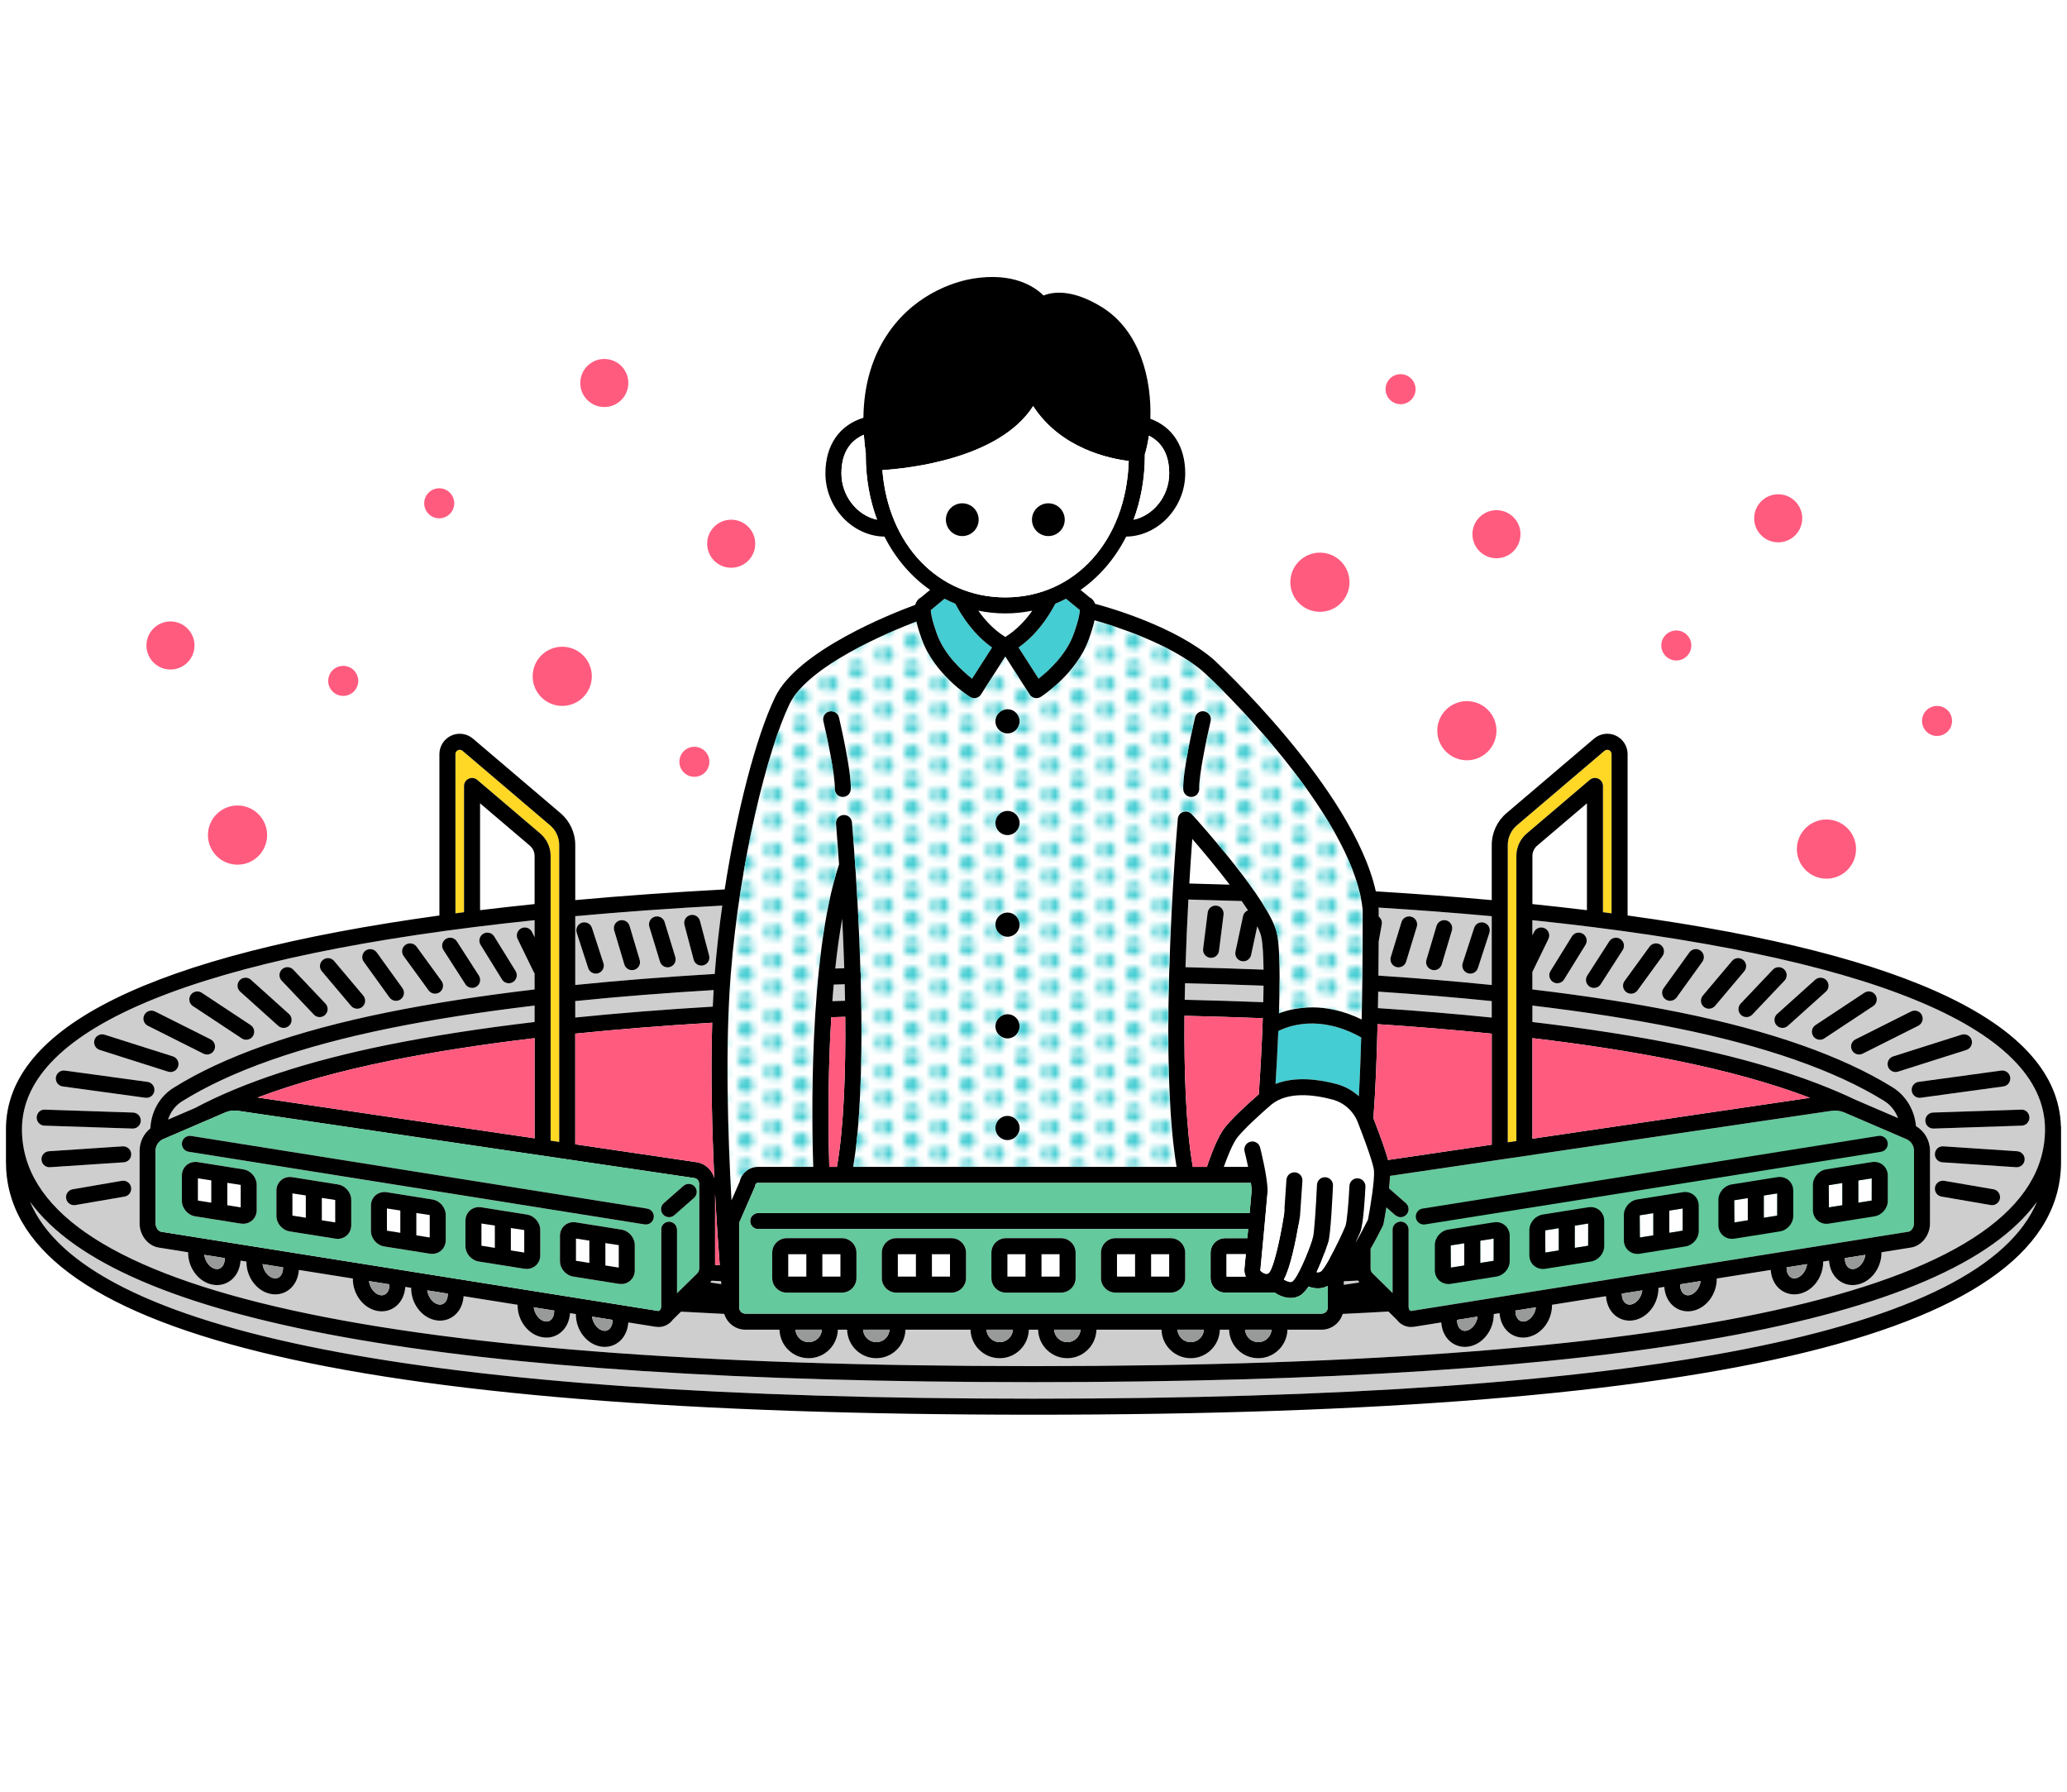 <?xml version="1.0" encoding="UTF-8"?>
<svg id="illust" xmlns="http://www.w3.org/2000/svg" width="300" height="260" xmlns:xlink="http://www.w3.org/1999/xlink" viewBox="0 0 300 260">
  <defs>
    <style>
      .cls-1 {
        fill: url(#_新規パターンスウォッチ_8);
      }

      .cls-1, .cls-2, .cls-3, .cls-4, .cls-5, .cls-6, .cls-7, .cls-8, .cls-9, .cls-10 {
        stroke-width: 0px;
      }

      .cls-2 {
        fill: none;
      }

      .cls-3 {
        fill: #44cdd2;
      }

      .cls-4 {
        fill: #989999;
      }

      .cls-5 {
        fill: #ff5b7f;
      }

      .cls-6 {
        fill: #000;
      }

      .cls-7 {
        fill: #64c99c;
      }

      .cls-8 {
        fill: #ffd725;
      }

      .cls-9 {
        fill: #cecece;
      }

      .cls-10 {
        fill: #fff;
      }
    </style>
    <pattern id="_新規パターンスウォッチ_8" data-name="新規パターンスウォッチ 8" x="0" y="0" width="8.504" height="8.504" patternTransform="translate(-6517.417 -4850.997) scale(.894)" patternUnits="userSpaceOnUse" viewBox="0 0 8.504 8.504">
      <g>
        <rect class="cls-2" y="0" width="8.504" height="8.504"/>
        <path class="cls-3" d="M8.504,7.632c.692,0,1.253-.561,1.253-1.253s-.561-1.253-1.253-1.253-1.253.561-1.253,1.253.561,1.253,1.253,1.253Z"/>
        <path class="cls-3" d="M4.252,9.758c.692,0,1.253-.561,1.253-1.253s-.561-1.253-1.253-1.253-1.253.561-1.253,1.253.561,1.253,1.253,1.253Z"/>
        <path class="cls-3" d="M-0,7.632c.692,0,1.253-.561,1.253-1.253S.692,5.125-0,5.125s-1.253.561-1.253,1.253S-.692,7.632-0,7.632Z"/>
        <path class="cls-3" d="M8.504,3.38c.692,0,1.253-.561,1.253-1.253s-.561-1.253-1.253-1.253-1.253.561-1.253,1.253.561,1.253,1.253,1.253Z"/>
        <path class="cls-3" d="M4.252,5.506c.692,0,1.253-.561,1.253-1.253s-.561-1.253-1.253-1.253-1.253.561-1.253,1.253.561,1.253,1.253,1.253Z"/>
        <path class="cls-3" d="M-0,3.38c.692,0,1.253-.561,1.253-1.253S.692.873-0.0.873s-1.253.561-1.253,1.253S-.692,3.38-0,3.38Z"/>
        <path class="cls-3" d="M4.252,1.254C4.944,1.254,5.505.693,5.505 0s-.561-1.253-1.253-1.253S2.998-.692,2.998 0s.561,1.253,1.253,1.253Z"/>
      </g>
    </pattern>
  </defs>
  <path class="cls-7" d="M271.568,179.604c-.001 0-.001-0-.002,0l-4.982.794c-.001 0-.001 0-.002.001l-3.477.554s-.001,0-.001,0l-4.982.794s-.001 0-.001 0l-10.462,1.667h-0l-4.982.794h-0l-18.922,3.014c-.001 0-.002-0-.004-0l-4.982.794c-.002 0-.003.001-.004.001l-3.473.553c-.001 0-.003-0-.004-0l-4.982.794c-.002 0-.003.001-.005.002l-5.423.864c-.099.017-.169-.004-.236-.059-.127-.108-.203-.323-.203-.575v-11.171c0-.642-.52-1.162-1.162-1.162-.118,0-.225.035-.332.067-.477.145-.83.571-.83,1.095v9.213l-.734-.723-2.174-2.14c-.182-.172-.284-.409-.284-.669v-2.904c.595-1.004,1.233-2.226,1.775-3.313.047-.094.081-.195.101-.298.045-.235.227-1.188.419-2.385l1.291,1.134c.05.044.11.065.165.099.187.115.391.19.601.19.323,0,.644-.134.874-.395.423-.483.376-1.217-.106-1.641l-2.444-2.147c.072-.646.123-1.266.142-1.811l64.052-9.437c.649-.1,1.306-.024,1.902.232l9.002,3.873c.668.287,1.1.951,1.1,1.69v10.544c0,.615-.424,1.142-.802,1.202l-5.427.864Z"/>
  <path class="cls-10" d="M149.827,88.614c-1.262.259-2.57.398-3.918.398s-2.656-.14-3.918-.399c.968,1.378,2.262,2.792,3.918,3.816,1.657-1.024,2.95-2.438,3.918-3.816Z"/>
  <path class="cls-9" d="M122.596,142.826c-.533.016-1.065.033-1.595.05-.072.802-.135,1.605-.195,2.407.612-.02,1.225-.04,1.84-.059-.014-.804-.031-1.603-.051-2.397Z"/>
  <path class="cls-9" d="M26.4,159.834c-.96.601-1.653,1.537-2.007,2.634l3.902-1.679c7.047-3.749,16.412-6.823,27.916-9.154,6.364-1.29,13.556-2.408,21.379-3.33v-2.383c-7.65.908-14.687,2.004-20.918,3.267-13.022,2.639-23.206,6.221-30.272,10.646Z"/>
  <path class="cls-9" d="M83.491,147.656c6.21-.631,12.913-1.163,19.962-1.583.035-.81.077-1.611.124-2.403-7.088.422-13.834.959-20.085,1.598v2.388Z"/>
  <path class="cls-8" d="M67.35,114.056c0-.453.263-.865.675-1.055.409-.192.894-.125,1.241.169l9.139,7.776c.959.816,1.509,2.006,1.509,3.266v41.314l1.252.184v-43.085c0-1.103-.481-2.144-1.32-2.858l-12.717-10.818c-.184-.158-.446-.194-.664-.093-.224.103-.367.327-.367.569v23.109c.414-.054.834-.108,1.252-.161v-18.318Z"/>
  <path class="cls-9" d="M122.53,140.502c-.079-2.507-.18-4.929-.291-7.178-.413,2.3-.745,4.735-1.009,7.219.433-.014.866-.028,1.3-.041Z"/>
  <path class="cls-9" d="M103.734,141.332c.004-.052.007-.106.011-.158.251-3.185.622-6.478,1.085-9.764-7.449.406-14.614.923-21.34,1.538v9.984c6.305-.642,13.103-1.179,20.243-1.6ZM100.168,132.794c.618-.162,1.256.205,1.421.827l1.332,5.037c.164.621-.206,1.256-.827,1.421-.1.026-.199.039-.298.039-.514,0-.985-.345-1.123-.866l-1.332-5.037c-.164-.621.206-1.256.827-1.421ZM95.011,133.03c.621-.19,1.264.16,1.451.772l1.547,5.067c.188.614-.158,1.264-.772,1.451-.114.035-.228.051-.34.051-.499,0-.959-.323-1.112-.823l-1.547-5.067c-.188-.614.158-1.264.772-1.451ZM89.925,133.57c.614-.181,1.263.167,1.447.781l1.471,4.931c.183.616-.167,1.263-.781,1.447-.111.033-.224.049-.334.049-.5,0-.962-.327-1.113-.83l-1.471-4.931c-.183-.616.167-1.263.781-1.447ZM84.449,133.897c.613-.196,1.266.136,1.465.746l1.666,5.119c.198.61-.135,1.266-.746,1.465-.12.038-.241.058-.36.058-.49,0-.946-.313-1.105-.803l-1.666-5.119c-.198-.61.135-1.266.746-1.465Z"/>
  <path class="cls-10" d="M106.167,174.192l1.187-2.717c.26-1.236,1.366-2.147,2.643-2.147h8.037c-.181-5.275-.768-30.321,3.744-43.898-.24-3.565-.436-5.816-.444-5.903-.057-.639.416-1.203,1.056-1.26.636-.063,1.203.416,1.26,1.056.066.75.907,10.434,1.243,21.776.075.149.092.83.027.981.037,1.372.065,2.763.084,4.163.002.025.016.046.016.071.001.029-.013.055-.014.084.106,8.22-.138,16.701-1.175,22.93h46.933c-1.036-6.229-1.28-14.769-1.175-23.067-.001-.026-.014-.049-.013-.075.001-.025.013-.045.015-.069.178-13.569,1.278-26.424,1.354-27.299.04-.459.348-.852.786-1.0.441-.147.921-.023,1.232.32,1.158,1.273,11.34,12.58,12.368,17.306.285,1.31.387,3.711.386,6.506-0.0.004.002.008.002.012-0.0.003-.002.005-.002.008-.001,1.607-.036,3.343-.091,5.077,2.332-.881,6.652-1.718,12.006.89.178-7.969.15-15.201.146-15.86-.509-5.689-4.464-13.282-11.44-21.964-5.557-6.916-11.114-12.142-11.76-12.693-4.785-4.07-12.905-6.615-15.717-7.41-.16.722-.423,1.619-.832,2.76-1.8,5.025-6.775,8.224-6.985,8.358-.193.122-.409.181-.622.181-.383,0-.758-.189-.98-.535l-3.532-5.509-3.532,5.509c-.222.347-.597.535-.98.535-.213,0-.429-.059-.622-.181-.21-.134-5.185-3.333-6.985-8.358-.375-1.048-.627-1.888-.79-2.578-3.955,1.512-15.744,6.411-18.425,12.004-3.148,6.566-7.201,22.522-8.513,39.16-.825,10.472-.425,23.334.105,32.835ZM173.448,104.107c.146-.624.77-1.014,1.396-.867.625.146,1.014.771.867,1.396-.486,2.08-1.732,7.896-1.655,9.799.025.642-.473,1.182-1.115,1.208-.016.001-.031.001-.047.001-.621,0-1.136-.49-1.161-1.116-.102-2.562,1.528-9.623,1.715-10.421ZM146.226,102.918c.969,0,1.755.786,1.755,1.755s-.786,1.755-1.755,1.755-1.755-.786-1.755-1.755.786-1.755,1.755-1.755ZM146.226,117.67c.969,0,1.755.786,1.755,1.755s-.786,1.755-1.755,1.755-1.755-.786-1.755-1.755.786-1.755,1.755-1.755ZM146.226,132.423c.969,0,1.755.786,1.755,1.755s-.786,1.755-1.755,1.755-1.755-.786-1.755-1.755.786-1.755,1.755-1.755ZM146.226,147.175c.969,0,1.755.786,1.755,1.755s-.786,1.755-1.755,1.755-1.755-.786-1.755-1.755.786-1.755,1.755-1.755ZM146.226,161.928c.969,0,1.755.786,1.755,1.755s-.786,1.755-1.755,1.755-1.755-.786-1.755-1.755.786-1.755,1.755-1.755ZM120.369,103.24c.627-.148,1.25.242,1.396.867.187.797,1.817,7.859,1.715,10.421-.024.626-.54,1.116-1.161,1.116-.016,0-.031,0-.047-.001-.642-.025-1.14-.566-1.115-1.208.076-1.903-1.169-7.719-1.655-9.799-.147-.625.242-1.25.867-1.396Z"/>
  <path class="cls-10" d="M179.378,165.358c-.66,1.026-1.366,2.858-1.757,3.97h3.526c-.169-.819-.354-1.62-.511-2.24-.157-.623.22-1.255.842-1.412.628-.158,1.256.219,1.412.841.118.465,1.089,4.362,1.082,6.307l2.447,2.641.292-4.266c.044-.639.588-1.11,1.239-1.08.64.044,1.124.598,1.08,1.239l-.346,5.055c-.002.032-.006.066-.011.098-.024.155-.093.588-.195,1.177l1.993,2.151c.036-.113.07-.223.1-.323.169-.578.428-4.383.571-7.575.029-.641.554-1.14,1.214-1.109.641.029,1.138.572,1.109,1.214-.073,1.624-.336,7.011-.662,8.123-.006.021-.208.674-.545,1.598l.746.805c.877-1.58,1.864-3.667,2.265-4.649.218-.543.473-3.447.585-5.827.03-.641.56-1.152,1.216-1.106.641.031,1.136.575,1.106,1.216-.059,1.259-.289,5.456-.755,6.597-.007.018-.286.666-.707,1.571.511-.858,1.227-2.179,1.83-3.382.316-1.667,1.01-5.782.864-7.194-.039-.381-.346-1.817-2.338-6.938-.631-1.621-2.002-2.854-3.667-3.299-2.732-.729-6.484-1.198-8.848.701-1.15.981-4.375,3.851-5.177,5.097Z"/>
  <path class="cls-8" d="M220.085,165.582v-41.37c0-1.259.55-2.45,1.511-3.266l9.138-7.776c.346-.293.83-.361,1.241-.169.412.19.675.602.675,1.055v18.318c.418.054.838.107,1.252.161v-23.109c0-.243-.143-.466-.363-.568-.223-.103-.484-.066-.669.093l-12.714,10.817c-.84.714-1.322,1.756-1.322,2.858v43.141l1.252-.184Z"/>
  <path class="cls-9" d="M273.449,159.744c-7.095-4.391-17.231-7.942-30.125-10.556-6.22-1.26-13.255-2.357-20.914-3.267v2.383c7.828.923,15.021,2.043,21.375,3.331,10.225,2.072,18.768,4.741,25.511,7.953l6.175,2.656c-.386-1.036-1.082-1.919-2.022-2.5Z"/>
  <path class="cls-9" d="M200.101,132.016c0.0.025.002.379.003.99.333.256.524.675.445,1.117l-.45,2.511c-.006,1.421-.018,3.098-.038,4.937,5.761.38,11.282.837,16.448,1.363v-9.984c-5.247-.48-10.763-.9-16.441-1.252.007.074.022.151.029.225.003.031.004.063.004.093ZM212.289,139.762l1.666-5.119c.199-.61.852-.941,1.465-.746.61.199.944.855.746,1.465l-1.666,5.119c-.16.491-.616.803-1.105.803-.119,0-.24-.019-.36-.058-.61-.199-.944-.855-.746-1.465ZM207.027,139.283l1.471-4.931c.184-.616.836-.966,1.447-.781.615.184.965.831.781,1.447l-1.471,4.931c-.151.504-.613.83-1.113.83-.111,0-.223-.016-.334-.049-.615-.184-.965-.831-.781-1.447ZM201.859,138.869l1.548-5.067c.187-.613.831-.964,1.451-.772.614.188.96.837.772,1.451l-1.548,5.067c-.153.5-.614.823-1.112.823-.112,0-.226-.017-.34-.051-.614-.188-.96-.837-.772-1.451Z"/>
  <path class="cls-9" d="M182.475,134.424l-.889,4.155c-.117.546-.599.919-1.136.919-.08,0-.162-.008-.244-.025-.628-.135-1.028-.753-.893-1.381l1.109-5.181c.084-.39.362-.671.705-.812-.282-.435-.591-.886-.913-1.346-2.554-.086-5.132-.159-7.73-.222-.161,2.961-.314,6.307-.422,9.824,3.862.092,7.66.21,11.329.352-.025-2.104-.124-3.811-.332-4.769-.092-.422-.3-.939-.583-1.513ZM176.924,137.98c-.074.588-.575,1.017-1.152,1.017-.049,0-.098-.003-.147-.009-.636-.08-1.088-.661-1.008-1.298l.66-5.257c.08-.637.666-1.095,1.298-1.008.636.08,1.088.661,1.008,1.298l-.66,5.257Z"/>
  <path class="cls-9" d="M104.686,186.342c-.012-.137-.024-.275-.037-.429-.463-.022-.922-.045-1.38-.069-.057.089-.118.173-.183.256l1.6.241Z"/>
  <path class="cls-9" d="M150,198.241c97.418,0,146.812-11.563,146.812-34.37,0-14.793-25.729-25.275-74.403-30.343v2.207l.242-.497c.28-.578.977-.817,1.553-.537.578.281.818.976.537,1.553l-2.332,4.793v2.533c7.829.923,15.021,2.042,21.375,3.329,13.166,2.668,23.558,6.322,30.888,10.858,1.961,1.214,3.204,3.299,3.418,5.647,1.248.741,2.031,2.091,2.031,3.579v10.544c0,1.714-1.213,3.251-2.761,3.499l-4.285.683c0.0.02.005.04.005.06,0,2.286-1.599,4.331-3.64,4.657-.185.029-.369.044-.551.044-.786,0-1.529-.272-2.136-.789-.767-.654-1.215-1.651-1.289-2.758l-.852.136c0.0.02.005.04.005.06,0,2.286-1.599,4.331-3.64,4.657-.185.029-.369.044-.551.044-.786,0-1.529-.272-2.136-.789-.767-.654-1.215-1.651-1.289-2.758l-7.835,1.248c0.0.02.005.04.005.06,0,2.286-1.599,4.331-3.64,4.657-.185.029-.369.044-.551.044-.786,0-1.529-.272-2.136-.789-.767-.654-1.215-1.651-1.289-2.759l-.852.136c0.0.02.005.04.005.06,0,2.286-1.599,4.331-3.64,4.657-.185.029-.369.044-.551.044-.786,0-1.529-.272-2.136-.789-.767-.654-1.215-1.651-1.289-2.759l-7.835,1.248c0.0.02.005.04.005.059,0,2.286-1.599,4.332-3.64,4.657-.185.029-.369.044-.551.044-.786,0-1.529-.272-2.136-.79-.767-.654-1.215-1.651-1.289-2.758l-.851.136c0.0.02.005.04.005.059,0,2.286-1.599,4.332-3.641,4.657-.185.029-.369.044-.551.044-.785,0-1.528-.272-2.135-.789-.768-.655-1.216-1.652-1.29-2.759l-3.943.628c-.145.023-.288.034-.43.034-.618,0-1.202-.214-1.68-.622-.142-.121-.265-.263-.379-.411l-1.235-1.216c-2.164.126-4.376.242-6.635.35-.405,1.321-1.621,2.29-3.073,2.29h-4.946c-.059,2.29-1.932,4.138-4.236,4.138s-4.177-1.848-4.236-4.138h-1.34c-.059,2.29-1.932,4.138-4.236,4.138s-4.177-1.848-4.236-4.138h-9.436c-.059,2.29-1.932,4.138-4.236,4.138s-4.177-1.848-4.236-4.138h-1.34c-.059,2.29-1.932,4.138-4.236,4.138s-4.177-1.848-4.236-4.138h-9.436c-.059,2.29-1.932,4.138-4.236,4.138s-4.177-1.848-4.236-4.138h-1.341c-.059,2.29-1.932,4.138-4.236,4.138s-4.176-1.848-4.235-4.138h-4.946c-1.452,0-2.669-.969-3.074-2.29-2.135-.101-4.225-.211-6.274-.329l-1.173,1.155c-.122.167-.263.318-.42.451-.477.408-1.061.622-1.678.622-.141,0-.285-.011-.43-.034l-3.944-.628c-.074,1.107-.522,2.104-1.289,2.759-.606.518-1.35.789-2.135.789-.182,0-.366-.015-.551-.044-2.042-.326-3.641-2.372-3.641-4.657,0-.02.005-.04.005-.06l-.851-.136c-.074,1.107-.522,2.104-1.289,2.759-.607.518-1.35.789-2.135.789-.182,0-.366-.015-.551-.044-2.042-.326-3.641-2.372-3.641-4.657,0-.02.005-.04.005-.059l-7.835-1.248c-.074,1.108-.521,2.104-1.288,2.759-.607.518-1.35.789-2.136.789-.182,0-.366-.015-.551-.044-2.042-.326-3.64-2.371-3.64-4.657,0-.02.005-.04.005-.06l-.852-.136c-.074,1.107-.521,2.104-1.289,2.759-.607.518-1.35.789-2.136.789-.182,0-.366-.015-.551-.044-2.042-.326-3.64-2.371-3.64-4.657,0-.02.005-.04.005-.06l-7.835-1.248c-.074,1.107-.521,2.104-1.289,2.758-.607.518-1.35.789-2.136.789-.182,0-.366-.015-.551-.044-2.042-.326-3.64-2.371-3.64-4.657,0-.02.005-.04.005-.06l-.852-.136c-.074,1.107-.521,2.104-1.289,2.758-.607.518-1.35.789-2.136.789-.182,0-.366-.015-.551-.044-2.042-.326-3.64-2.371-3.64-4.657,0-.02.005-.04.005-.06l-4.284-.682c-1.549-.248-2.762-1.785-2.762-3.499v-10.544c0-1.289.591-2.474,1.559-3.25.121-2.445,1.354-4.632,3.346-5.879,7.303-4.575,17.748-8.259,31.045-10.955,6.366-1.29,13.559-2.407,21.379-3.33v-2.339c-.045-.06-.093-.118-.128-.188l-2.335-4.798c-.281-.577-.041-1.272.537-1.553.576-.28,1.273-.041,1.553.537l.372.764v-2.474c-48.673,5.068-74.402,15.55-74.402,30.343,0,22.806,49.395,34.37,146.811,34.37ZM289.124,174.884c-.066,0-.132-.005-.199-.017l-7.136-1.227c-.632-.109-1.057-.71-.948-1.343.11-.632.706-1.055,1.343-.948l7.136,1.227c.632.109,1.057.71.948,1.343-.098.566-.589.965-1.144.965ZM292.691,169.378c-.025,0-.051-.001-.078-.003l-10.704-.711c-.641-.042-1.125-.596-1.083-1.236.041-.64.574-1.139,1.236-1.083l10.704.711c.641.042,1.125.596,1.083,1.236-.04.615-.552,1.085-1.159,1.085ZM227.013,142.13c-.22.355-.6.551-.989.551-.209,0-.42-.056-.61-.174-.546-.337-.715-1.054-.377-1.6l3.107-5.024c.338-.547,1.054-.715,1.6-.377.546.337.715,1.054.377,1.6l-3.107,5.024ZM232.322,142.827c-.223.346-.597.533-.979.533-.216,0-.433-.059-.628-.184-.54-.347-.696-1.067-.349-1.607l3.194-4.966c.348-.541,1.067-.696,1.607-.349.54.347.696,1.067.349,1.607l-3.194,4.966ZM236.723,144.198c-.237,0-.477-.072-.683-.222-.519-.378-.634-1.105-.257-1.624l3.624-4.981c.379-.519,1.107-.631,1.624-.257.519.378.634,1.105.257,1.624l-3.624,4.981c-.228.313-.582.478-.941.478ZM243.339,144.75c-.227.315-.583.483-.944.483-.236,0-.473-.071-.678-.219-.521-.376-.639-1.102-.264-1.622l3.737-5.185c.376-.522,1.103-.64,1.622-.264.521.376.639,1.102.264,1.622l-3.737,5.185ZM248.033,146.38c-.265,0-.53-.09-.748-.273-.491-.414-.554-1.147-.14-1.638l4.237-5.025c.415-.491,1.147-.552,1.638-.14.491.414.554,1.147.14,1.638l-4.237,5.025c-.231.272-.559.413-.89.413ZM253.478,147.594c-.287,0-.575-.106-.8-.319-.466-.442-.485-1.178-.044-1.643l4.671-4.924c.443-.466,1.178-.485,1.643-.044.466.442.485,1.178.044,1.643l-4.671,4.924c-.229.241-.536.362-.844.362ZM258.706,149.163c-.318,0-.635-.13-.864-.385-.43-.478-.39-1.213.087-1.642l5.527-4.966c.479-.43,1.212-.389,1.642.087.43.478.39,1.213-.087,1.642l-5.527,4.966c-.223.2-.5.298-.777.298ZM264.135,150.882c-.377,0-.747-.182-.97-.521-.354-.535-.208-1.256.328-1.61l7.096-4.693c.535-.356,1.256-.209,1.61.328.354.535.208,1.256-.328,1.61l-7.096,4.693c-.197.131-.42.193-.64.193ZM269.823,153.024c-.426,0-.836-.234-1.04-.641-.288-.574-.056-1.272.518-1.56l8.071-4.049c.575-.288,1.271-.057,1.56.518.288.574.056,1.272-.518,1.56l-8.071,4.049c-.168.084-.345.123-.52.123ZM275.474,155.512c-.117.037-.236.055-.352.055-.493,0-.951-.316-1.108-.811-.194-.612.144-1.265.756-1.46l9.925-3.152c.615-.191,1.266.145,1.46.756.194.612-.144,1.265-.756,1.46l-9.925,3.152ZM278.773,159.297c-.053.007-.106.011-.159.011-.572,0-1.071-.422-1.15-1.005-.087-.636.358-1.222.995-1.309l11.993-1.641c.636-.081,1.222.358,1.309.995.087.636-.358,1.222-.995,1.309l-11.993,1.641ZM279.438,162.644c-.022-.642.481-1.179,1.123-1.2l12.785-.423c.64-.053,1.18.48,1.2,1.123.022.642-.481,1.179-1.123,1.2l-12.785.423c-.013.001-.026.001-.039.001-.624,0-1.14-.495-1.161-1.124ZM18.081,173.64l-7.136,1.227c-.067.011-.134.017-.199.017-.555,0-1.047-.399-1.144-.965-.109-.633.316-1.234.948-1.343l7.136-1.227c.634-.11,1.235.315,1.343.948.109.633-.316,1.234-.948,1.343ZM70.127,135.506c.544-.338,1.261-.169,1.6.377l3.107,5.024c.338.546.169,1.263-.377,1.6-.19.118-.402.174-.61.174-.389,0-.769-.196-.989-.551l-3.107-5.024c-.338-.546-.169-1.263.377-1.6ZM64.703,136.255c.54-.347,1.258-.192,1.606.349l3.196,4.966c.347.54.191,1.259-.349,1.607-.195.125-.412.184-.628.184-.382,0-.756-.188-.979-.533l-3.194-4.966c-.347-.54-.192-1.259.348-1.607ZM58.838,137.114c.518-.374,1.246-.262,1.624.257l3.624,4.981c.377.519.263,1.246-.257,1.624-.206.149-.445.222-.683.222-.359,0-.713-.166-.941-.478l-3.624-4.981c-.377-.519-.263-1.246.257-1.624ZM53.057,137.942c.52-.375,1.248-.258,1.622.264l3.736,5.185c.376.52.258,1.247-.264,1.622-.205.148-.443.219-.678.219-.361,0-.717-.168-.944-.483l-3.736-5.185c-.376-.52-.258-1.247.264-1.622ZM46.85,139.304c.492-.412,1.223-.351,1.638.14l4.237,5.025c.414.491.351,1.224-.14,1.638-.218.183-.484.273-.748.273-.331,0-.659-.141-.89-.413l-4.237-5.025c-.414-.491-.351-1.224.14-1.638ZM40.921,140.664c.464-.442,1.201-.423,1.643.044l4.671,4.924c.442.465.423,1.202-.044,1.643-.224.213-.513.319-.8.319-.307,0-.615-.121-.844-.362l-4.671-4.924c-.442-.465-.423-1.202.044-1.643ZM34.773,142.258c.43-.478,1.162-.518,1.642-.087l5.527,4.966c.478.429.517,1.164.087,1.642-.23.255-.547.385-.864.385-.277,0-.554-.098-.777-.298l-5.527-4.966c-.478-.429-.517-1.164-.087-1.642ZM27.669,144.386c.354-.535,1.075-.684,1.61-.328l7.097,4.693c.536.354.683,1.075.328,1.61-.224.338-.593.521-.97.521-.22,0-.443-.062-.64-.193l-7.097-4.693c-.536-.354-.683-1.075-.328-1.61ZM20.938,147.291c.289-.575.986-.806,1.56-.518l8.07,4.049c.574.288.806.987.518,1.56-.204.407-.614.641-1.04.641-.175,0-.353-.039-.52-.123l-8.07-4.049c-.574-.288-.806-.987-.518-1.56ZM13.714,150.899c.195-.611.848-.947,1.46-.756l9.925,3.152c.612.195.95.848.756,1.46-.157.495-.615.811-1.108.811-.116,0-.235-.018-.352-.055l-9.925-3.152c-.612-.195-.95-.848-.756-1.46ZM9.418,155.353l11.992,1.641c.636.087,1.082.673.995,1.309-.08.583-.578,1.005-1.15,1.005-.052,0-.106-.004-.159-.011l-11.992-1.641c-.636-.087-1.082-.673-.995-1.309.086-.636.671-1.076,1.309-.995ZM5.325,162.143c.02-.643.547-1.176,1.2-1.123l12.785.423c.642.021,1.145.558,1.123,1.2-.02.629-.536,1.124-1.161,1.124-.013,0-.026,0-.039-.001l-12.785-.423c-.642-.021-1.145-.558-1.123-1.2ZM7.178,169.378c-.607,0-1.119-.471-1.159-1.085-.043-.64.442-1.194,1.083-1.236l10.704-.711c.648-.037,1.194.443,1.236,1.083.043.64-.442,1.194-1.083,1.236l-10.704.711c-.026.002-.052.003-.078.003Z"/>
  <path class="cls-9" d="M195.036,185.927v.514l2.258-.341c-.07-.089-.135-.179-.195-.276-.684.035-1.37.069-2.063.102Z"/>
  <path class="cls-10" d="M104.462,183.578c-.2-2.583-.453-6.18-.676-10.364v10.33c.226.011.449.023.676.034Z"/>
  <path class="cls-9" d="M150,200.566c-84.88,0-132.863-8.588-145.642-26.177,7.964,18.969,56.852,28.577,145.642,28.577s137.679-9.608,145.643-28.577c-12.78,17.589-60.762,26.177-145.643,26.177Z"/>
  <path class="cls-10" d="M196.597,183.524v-.034c-.168.029-.338.048-.507.048-.316,0-.618-.049-.9-.111-.031.057-.062.115-.093.172.503-.024,1.002-.049,1.5-.074Z"/>
  <path class="cls-9" d="M183.39,143.033c-3.688-.143-7.508-.262-11.393-.354-.019.794-.035,1.595-.049,2.398,3.877.091,7.699.21,11.4.353.02-.821.034-1.624.042-2.397Z"/>
  <path class="cls-3" d="M185.53,149.62c-.125,3.029-.287,5.837-.402,7.672,2.872-1.129,6.28-.671,8.874.022,1.209.323,2.307.937,3.214,1.765.154-2.674.266-5.613.348-8.538-6.048-3.387-10.593-1.661-12.034-.921Z"/>
  <path class="cls-9" d="M199.989,146.291c5.782.38,11.324.84,16.52,1.369v-2.39c-5.169-.529-10.704-.989-16.479-1.371-.012.781-.025,1.58-.041,2.393Z"/>
  <path class="cls-3" d="M155.839,91.987c.765-2.135.884-3.089.892-3.453l-2.012-1.653c-.505.263-1.022.502-1.551.719-1.02,1.946-2.729,4.513-5.338,6.356l2.904,4.529c1.406-1.098,4.011-3.446,5.105-6.498Z"/>
  <path class="cls-3" d="M135.978,91.987c1.094,3.053,3.699,5.401,5.105,6.498l2.904-4.529c-2.609-1.843-4.319-4.411-5.338-6.357-.531-.217-1.05-.458-1.557-.722l-2.005,1.657c.008.363.128,1.318.891,3.453Z"/>
  <path class="cls-6" d="M299.111,163.367c-.478-14.589-21.608-24.834-62.885-30.52v-23.421c0-1.147-.672-2.198-1.71-2.677-1.04-.485-2.276-.314-3.153.43l-12.714,10.818c-1.36,1.156-2.14,2.844-2.14,4.629v7.992c-5.37-.49-11.016-.918-16.827-1.273-3.329-14.954-23.387-33.513-23.6-33.693-5.564-4.733-14.852-7.42-17.148-8.033-.067-.191-.153-.345-.251-.476-.143-.194-.325-.346-.527-.445l-1.326-1.096c2.744-1.916,5.01-4.56,6.621-7.735,4.656-.07,8.569-4.238,8.569-9.171,0-3.94-1.869-6.761-5.061-7.927.197-5.59-1.4-12.755-7.108-16.247-4.231-2.588-7.003-2.199-8.393-1.642-1.28-1.267-4.389-3.406-10.267-2.446-1.773.289-7.887,1.694-12.113,7.666-2.449,3.461-3.705,7.658-3.765,12.527-3.463,1.06-5.514,3.949-5.514,8.069,0,4.934,3.912,9.102,8.569,9.171,1.612,3.175,3.877,5.819,6.621,7.735l-1.326,1.096c-.203.1-.384.252-.527.444-.122.165-.228.362-.297.627-3.321,1.22-17.098,6.622-20.359,13.425-2.797,5.834-5.564,16.654-7.301,27.871-7.57.407-14.853.928-21.688,1.551v-7.989c0-1.786-.78-3.473-2.138-4.629l-12.717-10.819c-.876-.744-2.115-.911-3.149-.43-1.041.48-1.713,1.532-1.713,2.678v23.421C22.018,138.598.864,149.012.864,163.871v4.726c0,24.691,48.783,36.694,149.136,36.694s149.137-12.003,149.137-36.694v-5.106c0-.044-.02-.082-.025-.125ZM220.155,119.767l12.714-10.817c.185-.159.446-.196.669-.093.22.102.363.326.363.568v23.109c-.414-.054-.834-.108-1.252-.161v-18.318c0-.453-.263-.865-.675-1.055-.41-.191-.895-.124-1.241.169l-9.138,7.776c-.961.816-1.511,2.007-1.511,3.266v41.37l-1.252.184v-43.141c0-1.102.482-2.144,1.322-2.858ZM77.59,131.191c-2.707.28-5.35.575-7.915.888v-15.509l7.225,6.146c.439.374.691.918.691,1.495v6.98ZM121.001,142.876c.53-.017,1.062-.033,1.595-.05.02.794.037,1.593.051,2.397-.615.019-1.228.039-1.84.059.059-.802.123-1.605.195-2.407ZM122.53,140.502c-.434.013-.868.027-1.3.041.264-2.484.596-4.919,1.009-7.219.111,2.249.212,4.671.291,7.178ZM120.65,147.613c.673-.022,1.349-.044,2.027-.064.073,7.952-.196,15.996-1.207,21.779h-1.108c-.09-2.775-.308-11.912.288-21.715ZM171.916,147.402c3.865.091,7.675.209,11.362.352-.138,3.978-.373,8.092-.577,11.038-1.136.984-4.299,3.788-5.278,5.309-1.139,1.773-2.189,5.021-2.233,5.158-.007.023-.002.046-.008.069h-2.061c-1.01-5.785-1.279-13.895-1.206-21.926ZM222.409,150.645c7.659.91,14.695,2.007,20.914,3.268,7.38,1.496,13.852,3.3,19.371,5.391l-40.285,5.935v-14.595ZM269.075,184.139c-.307.051-.583-.024-.813-.217-.32-.273-.503-.745-.503-1.295,0-.02.001-.041.001-.061l2.976-.474c-.128,1.001-.85,1.918-1.661,2.048ZM271.568,179.604c-.001 0-.001-0-.002,0l-4.982.794c-.001 0-.001 0-.002.001l-3.477.554s-.001,0-.001,0l-4.982.794s-.001 0-.001 0l-10.462,1.667h-0l-4.982.794h-0l-18.922,3.014c-.001 0-.002-0-.004-0l-4.982.794c-.002 0-.003.001-.004.001l-3.473.553c-.001 0-.003-0-.004-0l-4.982.794c-.002 0-.003.001-.005.002l-5.423.864c-.099.017-.169-.004-.236-.059-.127-.108-.203-.323-.203-.575v-11.171c0-.642-.52-1.162-1.162-1.162-.118,0-.225.035-.332.067-.477.145-.83.571-.83,1.095v9.213l-.734-.723-2.174-2.14c-.182-.172-.284-.409-.284-.669v-2.904c.595-1.004,1.233-2.226,1.775-3.313.047-.094.081-.195.101-.298.045-.235.227-1.188.419-2.385l1.291,1.134c.05.044.11.065.165.099.187.115.391.19.601.19.323,0,.644-.134.874-.395.423-.483.376-1.217-.106-1.641l-2.444-2.147c.072-.646.123-1.266.142-1.811l64.052-9.437c.649-.1,1.306-.024,1.902.232l9.002,3.873c.668.287,1.1.951,1.1,1.69v10.544c0,.615-.424,1.142-.802,1.202l-5.427.864ZM260.613,185.487c-.308.052-.583-.023-.813-.217-.32-.273-.503-.745-.503-1.295,0-.02.001-.041.001-.061l2.976-.474c-.128,1.001-.85,1.918-1.661,2.048ZM236.704,189.296c-.308.053-.584-.024-.812-.217-.321-.273-.504-.746-.504-1.296,0-.02.001-.04.001-.06l2.976-.474c-.128,1.001-.85,1.918-1.661,2.048ZM221.259,191.756c-.308.053-.585-.023-.813-.218-.321-.273-.504-.745-.504-1.295,0-.02.001-.041.001-.061l2.977-.474c-.128,1.001-.85,1.919-1.661,2.049ZM212.795,193.104c-.308.051-.583-.023-.812-.218-.321-.272-.504-.745-.504-1.295,0-.02.001-.041.001-.061l2.977-.474c-.128,1.001-.85,1.919-1.662,2.049ZM80.441,190.243c0,.55-.184,1.022-.504,1.295-.227.195-.499.271-.812.218-.812-.129-1.533-1.048-1.662-2.049l2.977.474c0,.02.001.041.001.061ZM90.082,189.364c-.001-0-.003-.001-.004-.001l-4.982-.794c-.001-0-.002 0-.003,0l-3.475-.553c-.001-0-.002-.001-.003-.001l-4.981-.794c-.001-0-.003 0-.004 0l-34.368-5.475s-0-0-0-0l-4.982-.794h-.001l-3.479-.554s-.001-0-.001-0l-4.982-.794h-.001l-5.427-.864c-.379-.06-.803-.588-.803-1.202v-10.544c0-.74.432-1.403,1.1-1.69l9.004-3.873c.423-.182.877-.275,1.344-.275.189,0,.379.015.57.045l66.175,9.749c.389.062.683.403.683.793v12.362c0,.259-.101.497-.305.688l-2.888,2.843v-9.213c0-.642-.52-1.162-1.162-1.162s-1.162.52-1.162,1.162v11.171c0,.157-.03.299-.082.411l-.224.22c-.038.011-.081.011-.131.004l-5.425-.864ZM41.086,183.974c0,.55-.183,1.022-.503,1.295-.228.193-.499.27-.813.217-.811-.129-1.532-1.047-1.661-2.048l2.976.474c0,.02.001.041.001.061ZM32.623,182.626c0,.55-.183,1.022-.503,1.295-.228.194-.499.271-.813.217-.811-.129-1.532-1.047-1.661-2.048l2.976.474c0,.02.001.041.001.061ZM181.555,171.652c.073.555.113,1.032.087,1.33-.046.525-.149,1.676-.275,3.049h-71.329c-.642,0-1.162.52-1.162,1.162s.52,1.162,1.162,1.162h71.117c-.041.442-.082.885-.122,1.319h-3.218c-1.167,0-2.116.949-2.116,2.116v3.667c0,1.167.949,2.117,2.116,2.117h7.184c.645.422,1.465.781,2.315.781.441,0,.889-.096,1.322-.329.436-.234.87-.719,1.286-1.328.41.148.876.258,1.369.258.472,0,.958-.113,1.421-.359v3.125c0,.499-.405.904-.904.904h-83.616c-.499,0-.905-.405-.905-.904v-12.286l2.252-5.156c.042-.097.071-.199.086-.304.026-.184.186-.324.372-.324h71.558ZM171.996,142.679c3.886.092,7.705.211,11.393.354-.007.773-.022,1.576-.042,2.397-3.701-.143-7.523-.262-11.4-.353.014-.803.029-1.604.049-2.398ZM184.555,160.262c2.364-1.899,6.116-1.43,8.848-.701,1.665.444,3.036,1.677,3.667,3.299,1.993,5.121,2.299,6.558,2.338,6.938.146,1.412-.548,5.527-.864,7.194-.604,1.203-1.319,2.524-1.83,3.382.42-.905.699-1.553.707-1.571.466-1.141.696-5.338.755-6.597.03-.641-.465-1.185-1.106-1.216-.657-.045-1.187.465-1.216,1.106-.112,2.379-.367,5.284-.585,5.827-.401.982-1.388,3.07-2.265,4.649-.47.847-.91,1.551-1.209,1.854-.191.194-.457.218-.71.18.469-.995.875-2.022,1.173-2.84.337-.924.539-1.577.545-1.598.326-1.112.589-6.499.662-8.123.029-.642-.468-1.185-1.109-1.214-.66-.031-1.185.468-1.214,1.109-.143,3.192-.403,6.997-.571,7.575-.029.101-.064.21-.1.323-.627,1.975-2.185,5.669-2.935,6.137-.292.159-.789-.048-1.206-.312.009-.016.021-.03.03-.047.946-1.676,1.755-5.84,2.117-7.929.102-.589.171-1.022.195-1.177.004-.032.009-.066.011-.098l.346-5.055c.044-.641-.44-1.195-1.08-1.239-.651-.03-1.195.441-1.239,1.08l-.292,4.266-.051.74c-.287,1.841-1.188,6.775-2.031,8.271-.205.362-.403.4-.596.368-.423-.052-.782-.415-.818-.483.136-1.276.896-9.587,1.034-11.178.01-.11.014-.23.015-.358.008-1.945-.964-5.842-1.082-6.307-.156-.622-.784-.999-1.412-.841-.622.157-.999.789-.842,1.412.157.619.342,1.42.511,2.24h-3.526c.391-1.112,1.097-2.943,1.757-3.97.802-1.246,4.027-4.116,5.177-5.097ZM178.023,185.249v-3.251h2.793c-.096,1.021-.172,1.808-.205,2.115-.043.398.044.78.205,1.136h-2.793ZM195.036,186.441v-.514c.693-.033,1.379-.067,2.063-.102.06.097.125.187.195.276l-2.258.341ZM104.65,185.913c.013.155.025.292.037.429l-1.6-.241c.065-.083.127-.167.183-.256.459.023.917.046,1.38.069ZM104.462,183.578c-.227-.011-.45-.023-.676-.034v-10.33c.222,4.185.475,7.781.676,10.364ZM201.463,168.325c-.275-1-.862-2.788-2.13-6.06.308-3.965.494-8.908.606-13.647,5.804.383,11.365.845,16.569,1.378v16.113l-15.046,2.216ZM216.508,147.66c-5.196-.529-10.737-.989-16.52-1.369.016-.813.029-1.612.041-2.393,5.775.382,11.31.842,16.479,1.371v2.39ZM197.217,159.079c-.908-.828-2.006-1.442-3.214-1.765-2.593-.694-6.002-1.151-8.874-.022.115-1.835.277-4.643.402-7.672,1.441-.739,5.986-2.466,12.034.921-.082,2.925-.194,5.864-.348,8.538ZM172.06,140.355c.108-3.516.261-6.862.422-9.824,2.598.063,5.176.137,7.73.222.322.46.63.912.913,1.346-.343.141-.621.422-.705.812l-1.109,5.181c-.135.628.265,1.246.893,1.381.082.018.164.025.244.025.537,0,1.019-.373,1.136-.919l.889-4.155c.283.574.491,1.091.583,1.513.208.958.307,2.665.332,4.769-3.669-.142-7.466-.26-11.329-.352ZM172.614,128.209c.157-2.649.312-4.875.431-6.472,1.602,1.846,3.618,4.262,5.426,6.636-1.94-.061-3.892-.117-5.857-.165ZM103.452,146.073c-7.048.42-13.752.952-19.962,1.583v-2.388c6.251-.639,12.997-1.176,20.085-1.598-.047.792-.088,1.593-.124,2.403ZM83.491,149.993c6.177-.632,12.852-1.164,19.874-1.586-.232,7.596-.019,15.689.309,22.559-.31-1.174-1.29-2.115-2.542-2.315l-17.641-2.599v-16.06ZM37.393,159.262c5.49-2.071,11.933-3.86,19.279-5.348,6.228-1.263,13.264-2.359,20.918-3.267v14.537l-40.197-5.921ZM77.59,148.304c-7.823.922-15.015,2.041-21.379,3.33-11.504,2.331-20.869,5.405-27.916,9.154l-3.902,1.679c.354-1.097,1.048-2.033,2.007-2.634,7.066-4.425,17.25-8.007,30.272-10.646,6.231-1.263,13.267-2.359,20.918-3.267v2.383ZM56.53,186.374c0,.02.001.041.001.061,0,.55-.183,1.022-.503,1.295-.228.193-.5.271-.813.217-.811-.129-1.532-1.047-1.661-2.048l2.976.474ZM64.994,187.782c0,.55-.183,1.022-.504,1.296-.228.194-.503.271-.812.217-.811-.129-1.532-1.047-1.661-2.048l2.976.474c0,.02.001.04.001.06ZM85.926,191.056l2.977.474c0,.02.001.041.001.061,0,.55-.183,1.022-.504,1.295-.228.196-.502.27-.812.218-.812-.129-1.533-1.048-1.662-2.049ZM119.293,192.95c-.057,1.009-.896,1.814-1.919,1.814s-1.862-.804-1.918-1.814h3.838ZM129.105,192.95c-.057,1.009-.896,1.814-1.919,1.814s-1.863-.804-1.919-1.814h3.838ZM147.013,192.95c-.057,1.009-.896,1.814-1.919,1.814s-1.863-.804-1.919-1.814h3.838ZM156.825,192.95c-.057,1.009-.896,1.814-1.919,1.814s-1.863-.804-1.919-1.814h3.838ZM174.733,192.95c-.057,1.009-.896,1.814-1.919,1.814s-1.863-.804-1.919-1.814h3.838ZM184.545,192.95c-.057,1.009-.896,1.814-1.919,1.814s-1.863-.804-1.919-1.814h3.838ZM245.167,187.947c-.306.052-.583-.023-.813-.217-.32-.273-.503-.745-.503-1.295,0-.02.001-.041.001-.061l2.976-.474c-.128,1.001-.85,1.918-1.661,2.048ZM269.296,159.588c-6.743-3.212-15.286-5.881-25.511-7.953-6.355-1.288-13.547-2.408-21.375-3.331v-2.383c7.66.911,14.695,2.007,20.914,3.267,12.894,2.613,23.03,6.165,30.125,10.556.94.581,1.636,1.465,2.022,2.5l-6.175-2.656ZM230.325,132.079c-2.565-.313-5.208-.608-7.915-.888v-6.98c0-.576.252-1.121.692-1.495l7.223-6.145v15.508ZM216.508,132.95v9.984c-5.167-.526-10.688-.983-16.448-1.363.021-1.839.032-3.516.038-4.937l.45-2.511c.08-.442-.112-.861-.445-1.117-.001-.611-.003-.965-.003-.99,0-.031-.002-.062-.004-.093-.006-.074-.021-.15-.029-.225,5.677.352,11.194.772,16.441,1.252ZM166.161,66.059c0-.042-.003-.084-.003-.126.245-.772.446-1.688.59-2.706,1.559.775,2.947,2.342,2.947,5.466,0,3.277-2.269,6.103-5.171,6.724,1.056-2.831,1.638-5.986,1.638-9.358ZM125.662,65.806c-.001.085-.005.168-.005.253,0,3.372.582,6.527,1.638,9.358-2.903-.62-5.172-3.446-5.172-6.724,0-3.328,1.575-4.883,3.254-5.603.058.885.154,1.791.285,2.716ZM128.066,68.219c3.76-.24,16.948-1.621,21.883-9.286,4.023,6.188,11.121,7.628,13.871,7.959-.343,11.52-7.767,19.796-17.912,19.796-9.751,0-16.991-7.645-17.843-18.469ZM153.169,87.6c.529-.216,1.046-.456,1.551-.719l2.012,1.653c-.008.363-.128,1.318-.892,3.453-1.094,3.053-3.699,5.401-5.105,6.498l-2.904-4.529c2.609-1.843,4.319-4.411,5.338-6.356ZM138.649,87.6c1.02,1.945,2.73,4.513,5.338,6.357l-2.904,4.529c-1.406-1.098-4.011-3.446-5.105-6.498-.764-2.135-.884-3.089-.891-3.453l2.005-1.657c.507.264,1.026.504,1.557.722ZM141.99,88.614c1.262.259,2.57.399,3.918.399s2.656-.14,3.918-.398c-.968,1.378-2.262,2.792-3.918,3.816-1.657-1.024-2.95-2.438-3.918-3.816ZM114.575,102.197c2.682-5.594,14.47-10.492,18.425-12.004.163.69.414,1.531.79,2.578,1.8,5.025,6.775,8.224,6.985,8.358.193.122.409.181.622.181.383,0,.758-.189.98-.535l3.532-5.509,3.532,5.509c.222.347.597.535.98.535.213,0,.429-.059.622-.181.21-.134,5.185-3.333,6.985-8.358.409-1.141.672-2.039.832-2.76,2.813.795,10.932,3.34,15.717,7.41.646.55,6.203,5.776,11.76,12.693,6.976,8.682,10.93,16.275,11.44,21.964.003.658.031,7.891-.146,15.86-5.354-2.608-9.674-1.771-12.006-.89.054-1.733.09-3.47.091-5.077 0-.003.002-.005.002-.008 0-.004-.002-.008-.002-.012.001-2.795-.101-5.196-.386-6.506-1.028-4.726-11.21-16.033-12.368-17.306-.311-.342-.791-.466-1.232-.32-.438.148-.746.54-.786 1-.076.875-1.176,13.73-1.354,27.299-.002.024-.015.044-.015.069-.001.027.012.049.013.075-.105,8.299.14,16.838,1.175,23.067h-46.933c1.037-6.229,1.281-14.709,1.175-22.93.001-.029.015-.054.014-.084-.001-.025-.014-.046-.016-.071-.019-1.401-.047-2.792-.084-4.163.065-.151.048-.832-.027-.981-.336-11.342-1.177-21.026-1.243-21.776-.057-.64-.623-1.119-1.26-1.056-.64.057-1.112.621-1.056,1.26.008.087.203,2.337.444,5.903-4.512,13.577-3.925,38.623-3.744,43.898h-8.037c-1.278,0-2.383.911-2.643,2.147l-1.187,2.717c-.53-9.501-.93-22.363-.105-32.835,1.312-16.638,5.365-32.594,8.513-39.16ZM104.83,131.41c-.464,3.286-.835,6.579-1.085,9.764-.004.052-.007.106-.011.158-7.14.421-13.938.958-20.243,1.6v-9.984c6.725-.615,13.891-1.131,21.34-1.538ZM66.098,109.426c0-.243.143-.466.367-.569.218-.101.48-.066.664.093l12.717,10.818c.839.713,1.32,1.755,1.32,2.858v43.085l-1.252-.184v-41.314c0-1.26-.55-2.45-1.509-3.266l-9.139-7.776c-.347-.294-.831-.361-1.241-.169-.412.19-.675.602-.675,1.055v18.318c-.418.054-.838.107-1.252.161v-23.109ZM77.59,133.528v2.474l-.372-.764c-.28-.578-.977-.817-1.553-.537-.578.281-.818.976-.537,1.553l2.335,4.798c.034.07.082.128.128.188v2.339c-7.82.922-15.013,2.04-21.379,3.33-13.297,2.696-23.742,6.38-31.045,10.955-1.992,1.247-3.225,3.433-3.346,5.879-.969.776-1.559,1.961-1.559,3.25v10.544c0,1.714,1.213,3.251,2.762,3.499l4.284.682c-0.0.02-.005.04-.005.06,0,2.286,1.599,4.331,3.64,4.657.185.029.369.044.551.044.786,0,1.529-.272,2.136-.789.767-.654,1.215-1.651,1.289-2.758l.852.136c-0.0.02-.005.04-.005.06,0,2.286,1.599,4.331,3.64,4.657.185.029.369.044.551.044.786,0,1.529-.272,2.136-.789.767-.654,1.215-1.651,1.289-2.758l7.835,1.248c-0.0.02-.005.04-.005.06,0,2.286,1.599,4.331,3.64,4.657.185.029.369.044.551.044.786,0,1.529-.272,2.136-.789.767-.654,1.215-1.651,1.289-2.759l.852.136c-0.0.02-.005.04-.005.06,0,2.286,1.599,4.331,3.64,4.657.185.029.369.044.551.044.786,0,1.529-.272,2.136-.789.767-.654,1.215-1.651,1.288-2.759l7.835,1.248c-0.0.02-.005.04-.005.059,0,2.286,1.599,4.332,3.641,4.657.185.029.369.044.551.044.785,0,1.528-.272,2.135-.789.767-.655,1.215-1.652,1.289-2.759l.851.136c-0.0.02-.005.04-.005.06,0,2.286,1.599,4.332,3.641,4.657.185.029.369.044.551.044.785,0,1.529-.272,2.135-.789.768-.655,1.216-1.652,1.289-2.759l3.944.628c.145.023.289.034.43.034.617,0,1.202-.214,1.678-.622.157-.134.298-.285.42-.451l1.173-1.155c2.049.118,4.14.228,6.274.329.405,1.321,1.622,2.29,3.074,2.29h4.946c.059,2.29,1.931,4.138,4.235,4.138s4.177-1.848,4.236-4.138h1.341c.059,2.29,1.932,4.138,4.236,4.138s4.177-1.848,4.236-4.138h9.436c.059,2.29,1.932,4.138,4.236,4.138s4.177-1.848,4.236-4.138h1.34c.059,2.29,1.932,4.138,4.236,4.138s4.177-1.848,4.236-4.138h9.436c.059,2.29,1.932,4.138,4.236,4.138s4.177-1.848,4.236-4.138h1.34c.059,2.29,1.932,4.138,4.236,4.138s4.177-1.848,4.236-4.138h4.946c1.452,0,2.668-.969,3.073-2.29,2.26-.107,4.471-.224,6.635-.35l1.235,1.216c.114.148.237.29.379.411.478.408,1.062.622,1.68.622.142,0,.285-.011.43-.034l3.943-.628c.074,1.107.522,2.104,1.29,2.759.607.518,1.35.789,2.135.789.182,0,.366-.015.551-.044,2.042-.326,3.641-2.372,3.641-4.657,0-.02-.005-.04-.005-.059l.851-.136c.074,1.107.522,2.103,1.289,2.758.607.519,1.35.79,2.136.79.182,0,.366-.015.551-.044,2.042-.326,3.64-2.372,3.64-4.657,0-.02-.005-.04-.005-.059l7.835-1.248c.074,1.107.522,2.104,1.289,2.759.607.518,1.35.789,2.136.789.182,0,.366-.015.551-.044,2.042-.326,3.64-2.371,3.64-4.657,0-.02-.005-.04-.005-.06l.852-.136c.074,1.107.521,2.104,1.289,2.759.607.518,1.35.789,2.136.789.182,0,.366-.015.551-.044,2.042-.326,3.64-2.371,3.64-4.657,0-.02-.005-.04-.005-.06l7.835-1.248c.074,1.107.521,2.104,1.289,2.758.607.518,1.35.789,2.136.789.182,0,.366-.015.551-.044,2.042-.326,3.64-2.371,3.64-4.657,0-.02-.005-.04-.005-.06l.852-.136c.074,1.107.521,2.104,1.289,2.758.607.518,1.35.789,2.136.789.182,0,.366-.015.551-.044,2.042-.326,3.64-2.371,3.64-4.657,0-.02-.005-.04-.005-.06l4.285-.683c1.548-.248,2.761-1.785,2.761-3.499v-10.544c0-1.488-.784-2.838-2.031-3.579-.214-2.348-1.457-4.433-3.418-5.647-7.329-4.536-17.722-8.19-30.888-10.858-6.355-1.287-13.546-2.405-21.375-3.329v-2.533l2.332-4.793c.281-.577.041-1.272-.537-1.553-.576-.28-1.273-.041-1.553.537l-.242.497v-2.207c48.673,5.068,74.403,15.55,74.403,30.343,0,22.806-49.395,34.37-146.812,34.37S3.188,186.678,3.188,163.871c0-14.793,25.728-25.275,74.402-30.343ZM150,202.966c-88.79,0-137.679-9.608-145.642-28.577,12.78,17.589,60.762,26.177,145.642,26.177s132.863-8.588,145.643-26.177c-7.964,18.969-56.852,28.577-145.643,28.577Z"/>
  <path class="cls-10" d="M122.123,68.693c0,3.278,2.269,6.104,5.172,6.724-1.056-2.831-1.638-5.986-1.638-9.358,0-.085.004-.168.005-.253-.131-.925-.227-1.831-.285-2.716-1.678.719-3.254,2.274-3.254,5.603Z"/>
  <path class="cls-10" d="M169.695,68.693c0-3.124-1.388-4.691-2.947-5.466-.143,1.018-.345,1.934-.59,2.706 0.0.042.003.084.003.126,0,3.372-.582,6.527-1.638,9.358,2.902-.621,5.171-3.446,5.171-6.724Z"/>
  <path class="cls-10" d="M145.909,86.688c10.145,0,17.569-8.276,17.912-19.796-2.75-.331-9.849-1.771-13.871-7.959-4.935,7.665-18.123,9.046-21.883,9.286.851,10.824,8.092,18.469,17.843,18.469ZM152.156,73.035c1.313,0,2.378,1.065,2.378,2.377s-1.065,2.378-2.378,2.378-2.378-1.065-2.378-2.378,1.065-2.377,2.378-2.377ZM139.662,73.035c1.313,0,2.378,1.065,2.378,2.377s-1.065,2.378-2.378,2.378-2.378-1.065-2.378-2.378,1.065-2.377,2.378-2.377Z"/>
  <path class="cls-6" d="M139.662,77.79c1.313,0,2.378-1.065,2.378-2.378s-1.065-2.377-2.378-2.377-2.378,1.065-2.378,2.377,1.065,2.378,2.378,2.378Z"/>
  <path class="cls-6" d="M152.156,77.79c1.313,0,2.378-1.065,2.378-2.378s-1.065-2.377-2.378-2.377-2.378,1.065-2.378,2.377,1.065,2.378,2.378,2.378Z"/>
  <path class="cls-4" d="M117.373,194.763c1.023,0,1.863-.804,1.919-1.814h-3.838c.057,1.009.895,1.814,1.918,1.814Z"/>
  <path class="cls-4" d="M127.186,194.763c1.023,0,1.863-.804,1.919-1.814h-3.838c.057,1.009.896,1.814,1.919,1.814Z"/>
  <path class="cls-4" d="M145.094,194.763c1.023,0,1.863-.804,1.919-1.814h-3.838c.057,1.009.896,1.814,1.919,1.814Z"/>
  <path class="cls-4" d="M154.906,194.763c1.023,0,1.863-.804,1.919-1.814h-3.838c.057,1.009.896,1.814,1.919,1.814Z"/>
  <path class="cls-4" d="M172.814,194.763c1.023,0,1.863-.804,1.919-1.814h-3.838c.057,1.009.896,1.814,1.919,1.814Z"/>
  <path class="cls-4" d="M182.626,194.763c1.023,0,1.863-.804,1.919-1.814h-3.838c.057,1.009.896,1.814,1.919,1.814Z"/>
  <path class="cls-10" d="M186.361,185.618c-.009.017-.021.031-.03.047.416.264.913.47,1.206.312.75-.468,2.307-4.162,2.935-6.137l-1.993-2.151c-.362,2.089-1.171,6.253-2.117,7.929Z"/>
  <path class="cls-10" d="M183.957,173.183c-.138,1.592-.898,9.903-1.034,11.178.036.068.395.43.818.483.193.031.39-.006.596-.368.844-1.496,1.744-6.429,2.031-8.271l.051-.74-2.447-2.641c-.001.128-.005.249-.015.358Z"/>
  <path class="cls-10" d="M191.085,184.607c.253.037.519.013.71-.18.299-.303.739-1.007,1.209-1.854l-.746-.805c-.298.818-.704,1.845-1.173,2.84Z"/>
  <path class="cls-7" d="M109.625,171.976c-.015.105-.044.207-.086.304l-2.252,5.156v12.286c0,.499.406.904.905.904h83.616c.499,0,.904-.405.904-.904v-3.125c-.463.246-.949.359-1.421.359-.493,0-.959-.11-1.369-.258-.416.609-.85,1.094-1.286,1.328-.433.233-.881.329-1.322.329-.851,0-1.671-.359-2.315-.781h-7.184c-1.167,0-2.116-.949-2.116-2.117v-3.667c0-1.167.949-2.116,2.116-2.116h3.218c.04-.434.081-.876.122-1.319h-71.117c-.642,0-1.162-.52-1.162-1.162s.52-1.162,1.162-1.162h71.329c.125-1.373.229-2.524.275-3.049.026-.298-.013-.774-.087-1.33h-71.558c-.186,0-.346.14-.372.324ZM161.91,179.674h7.99c1.167,0,2.116.949,2.116,2.116v3.667c0,1.167-.949,2.117-2.116,2.117h-7.99c-1.167,0-2.116-.949-2.116-2.117v-3.667c0-1.167.949-2.116,2.116-2.116ZM146.005,179.674h7.99c1.167,0,2.117.949,2.117,2.116v3.667c0,1.167-.949,2.117-2.117,2.117h-7.99c-1.167,0-2.116-.949-2.116-2.117v-3.667c0-1.167.949-2.116,2.116-2.116ZM130.101,179.674h7.989c1.167,0,2.117.949,2.117,2.116v3.667c0,1.167-.949,2.117-2.117,2.117h-7.989c-1.167,0-2.117-.949-2.117-2.117v-3.667c0-1.167.949-2.116,2.117-2.116ZM114.196,179.674h7.989c1.167,0,2.117.949,2.117,2.116v3.667c0,1.167-.949,2.117-2.117,2.117h-7.989c-1.167,0-2.117-.949-2.117-2.117v-3.667c0-1.167.949-2.116,2.117-2.116Z"/>
  <rect class="cls-10" x="119.353" y="181.998" width="2.624" height="3.251"/>
  <rect class="cls-10" x="114.404" y="181.998" width="2.625" height="3.251"/>
  <path class="cls-6" d="M112.079,185.457c0,1.167.949,2.117,2.117,2.117h7.989c1.167,0,2.117-.949,2.117-2.117v-3.667c0-1.167-.949-2.116-2.117-2.116h-7.989c-1.167,0-2.117.949-2.117,2.116v3.667ZM121.977,185.249h-2.624v-3.251h2.624v3.251ZM117.028,181.998v3.251h-2.625v-3.251h2.625Z"/>
  <rect class="cls-10" x="135.257" y="181.998" width="2.625" height="3.251"/>
  <rect class="cls-10" x="130.309" y="181.998" width="2.624" height="3.251"/>
  <path class="cls-6" d="M127.984,185.457c0,1.167.949,2.117,2.117,2.117h7.989c1.167,0,2.117-.949,2.117-2.117v-3.667c0-1.167-.949-2.116-2.117-2.116h-7.989c-1.167,0-2.117.949-2.117,2.116v3.667ZM137.882,185.249h-2.625v-3.251h2.625v3.251ZM132.933,181.998v3.251h-2.624v-3.251h2.624Z"/>
  <rect class="cls-10" x="151.162" y="181.998" width="2.625" height="3.251"/>
  <rect class="cls-10" x="146.214" y="181.998" width="2.624" height="3.251"/>
  <path class="cls-6" d="M143.889,185.457c0,1.167.949,2.117,2.116,2.117h7.99c1.167,0,2.117-.949,2.117-2.117v-3.667c0-1.167-.949-2.116-2.117-2.116h-7.99c-1.167,0-2.116.949-2.116,2.116v3.667ZM153.786,185.249h-2.625v-3.251h2.625v3.251ZM148.837,181.998v3.251h-2.624v-3.251h2.624Z"/>
  <rect class="cls-10" x="167.067" y="181.998" width="2.624" height="3.251"/>
  <rect class="cls-10" x="162.118" y="181.998" width="2.624" height="3.251"/>
  <path class="cls-6" d="M159.794,185.457c0,1.167.949,2.117,2.116,2.117h7.99c1.167,0,2.116-.949,2.116-2.117v-3.667c0-1.167-.949-2.116-2.116-2.116h-7.99c-1.167,0-2.116.949-2.116,2.116v3.667ZM169.691,185.249h-2.624v-3.251h2.624v3.251ZM164.742,181.998v3.251h-2.624v-3.251h2.624Z"/>
  <path class="cls-10" d="M180.611,184.113c.033-.306.108-1.094.205-2.115h-2.793v3.251h2.793c-.161-.356-.248-.738-.205-1.136Z"/>
  <path class="cls-4" d="M211.479,191.591c0,.55.183,1.022.504,1.295.229.196.504.27.812.218.812-.129,1.533-1.048,1.662-2.049l-2.977.474c0,.02-.001.041-.001.061Z"/>
  <path class="cls-4" d="M219.942,190.243c0,.55.183,1.022.504,1.295.228.196.505.272.813.218.811-.129,1.532-1.048,1.661-2.049l-2.977.474c0,.02-.001.041-.001.061Z"/>
  <path class="cls-4" d="M235.388,187.782c0,.55.183,1.022.504,1.296.228.194.504.271.812.217.811-.129,1.532-1.047,1.661-2.048l-2.976.474c0,.02-.001.04-.001.06Z"/>
  <path class="cls-4" d="M243.851,186.435c0,.55.183,1.022.503,1.295.23.195.506.27.813.217.811-.129,1.532-1.047,1.661-2.048l-2.976.474c0,.02-.001.041-.001.061Z"/>
  <path class="cls-4" d="M259.297,183.974c0,.55.183,1.022.503,1.295.23.195.505.27.813.217.811-.129,1.532-1.047,1.661-2.048l-2.976.474c0,.02-.001.041-.001.061Z"/>
  <path class="cls-4" d="M267.76,182.626c0,.55.183,1.022.503,1.295.23.194.506.269.813.217.811-.129,1.532-1.047,1.661-2.048l-2.976.474c0,.02-.001.041-.001.061Z"/>
  <polygon class="cls-10" points="214.844 183.263 216.783 182.955 216.787 179.732 214.844 180.042 214.844 183.263"/>
  <polygon class="cls-10" points="212.52 183.633 212.52 180.412 210.55 180.726 210.573 183.943 212.52 183.633"/>
  <path class="cls-6" d="M210.219,186.328c.11,0,.221-.009.331-.026l6.629-1.056c1.085-.173,1.933-1.163,1.933-2.255v-3.667c0-.59-.249-1.14-.683-1.512-.438-.374-1.031-.532-1.615-.439l-6.629,1.056c-1.085.173-1.933,1.163-1.933,2.255v3.667c0,.589.249,1.139.683,1.511.355.303.81.465,1.284.465ZM210.55,180.726l1.97-.314v3.221l-1.946.31-.024-3.217ZM216.783,182.955l-1.938.309v-3.221l1.943-.309-.004,3.222Z"/>
  <polygon class="cls-10" points="228.562 181.078 230.5 180.769 230.506 177.548 228.562 177.857 228.562 181.078"/>
  <polygon class="cls-10" points="226.237 181.449 226.237 178.228 224.268 178.542 224.291 181.759 226.237 181.449"/>
  <path class="cls-6" d="M224.269,184.117l6.627-1.056c1.085-.173,1.934-1.163,1.934-2.254v-3.667c0-.59-.249-1.141-.684-1.512-.438-.374-1.026-.53-1.615-.438l-6.628,1.056c-1.085.173-1.934,1.162-1.934,2.254v3.667c0,.589.249,1.14.683,1.511.355.303.81.466,1.286.466.109,0,.22-.009.331-.026ZM224.268,178.542l1.969-.314v3.221l-1.946.31-.023-3.218ZM230.5,180.769l-1.938.309v-3.221l1.944-.31-.005,3.221Z"/>
  <polygon class="cls-10" points="242.28 178.893 244.219 178.584 244.223 175.362 242.28 175.672 242.28 178.893"/>
  <polygon class="cls-10" points="239.956 179.263 239.956 176.042 237.986 176.356 238.01 179.573 239.956 179.263"/>
  <path class="cls-6" d="M244.614,180.875c1.085-.173,1.934-1.163,1.934-2.255v-3.667c0-.589-.249-1.139-.683-1.51-.437-.374-1.033-.533-1.616-.44l-6.628,1.056c-1.085.173-1.933,1.163-1.933,2.255v3.667c0,.589.249,1.139.683,1.511.355.303.81.465,1.284.465.11,0,.221-.009.331-.026l6.628-1.056ZM237.986,176.356l1.97-.314v3.221l-1.946.31-.024-3.217ZM244.219,178.584l-1.938.309v-3.221l1.943-.309-.004,3.222Z"/>
  <polygon class="cls-10" points="257.941 173.177 255.998 173.487 255.998 176.708 257.936 176.399 257.941 173.177"/>
  <polygon class="cls-10" points="253.673 177.078 253.673 173.857 251.705 174.171 251.727 177.388 253.673 177.078"/>
  <path class="cls-6" d="M257.967,170.818l-6.627,1.056c-1.085.173-1.934,1.162-1.934,2.254v3.667c0,.59.249,1.141.684,1.512.355.302.81.465,1.284.465.11,0,.221-.009.332-.026l6.628-1.056c1.085-.173,1.933-1.163,1.933-2.254v-3.667c0-.59-.249-1.14-.683-1.512-.438-.374-1.028-.532-1.616-.439ZM251.705,174.171l1.968-.314v3.221l-1.946.31-.022-3.217ZM255.998,176.708v-3.221l1.943-.31-.004,3.222-1.938.309Z"/>
  <polygon class="cls-10" points="265.446 175.202 267.392 174.893 267.392 171.672 265.422 171.986 265.446 175.202"/>
  <polygon class="cls-10" points="269.716 174.523 271.654 174.214 271.659 170.992 269.716 171.302 269.716 174.523"/>
  <path class="cls-6" d="M265.422,177.561l6.628-1.056c.001,0,.002-.001.002-.001,1.084-.174,1.932-1.164,1.932-2.254v-3.667c0-.589-.249-1.139-.683-1.51-.437-.373-1.033-.534-1.616-.44l-6.628,1.056c-1.085.173-1.933,1.163-1.933,2.255v3.667c0,.59.249,1.14.683,1.512.355.303.81.465,1.284.465.11,0,.221-.009.331-.026ZM265.422,171.986l1.97-.314v3.221l-1.946.31-.024-3.217ZM271.654,174.214l-1.938.308v-3.221l1.943-.309-.005,3.222Z"/>
  <path class="cls-6" d="M206.649,177.69c.061,0,.123-.004.184-.014l66.172-10.541c.634-.101,1.066-.697.966-1.331-.102-.635-.706-1.063-1.331-.966l-66.172,10.541c-.634.101-1.066.697-.966,1.331.092.573.585.98,1.147.98Z"/>
  <path class="cls-7" d="M95.638,190.225l.224-.22c.052-.112.082-.254.082-.411v-11.171c0-.642.52-1.162,1.162-1.162s1.162.52,1.162,1.162v9.213l2.888-2.843c.203-.191.305-.429.305-.688v-12.362c0-.39-.293-.731-.683-.793l-66.175-9.749c-.191-.031-.382-.045-.57-.045-.466,0-.921.093-1.344.275l-9.004,3.873c-.668.287-1.1.951-1.1,1.69v10.544c0,.615.424,1.142.803,1.202l5.427.864h.001l4.982.794s.001 0.0.001 0l3.479.554h.001l4.982.794s0.0 0.0 0.0 0l34.368,5.475c.001 0.0.003-0.0.004-0l4.981.794c.001 0.0.002.001.003.001l3.475.553c.001 0.0.002-0.0.003,0l4.982.794c.001 0.0.003.001.004.001l5.425.864c.05.008.093.007.131-.004ZM96.339,174.592l2.851-2.504c.484-.423,1.218-.375,1.641.106.423.483.376,1.217-.106,1.641l-2.851,2.504c-.221.194-.495.289-.767.289-.323,0-.644-.134-.874-.395-.423-.483-.376-1.217.106-1.641ZM26.398,170.583c0-.589.249-1.139.683-1.51.437-.373,1.025-.534,1.616-.44l6.628,1.056c1.085.173,1.934,1.163,1.934,2.255v3.667c0,.589-.249,1.14-.683,1.511-.355.304-.811.466-1.285.466-.11,0-.221-.009-.331-.026l-6.628-1.056c-.001,0-.002-.001-.002-.001-1.084-.174-1.932-1.164-1.932-2.254v-3.667ZM50.977,177.796c0,.59-.249,1.141-.684,1.512-.355.302-.809.465-1.284.465-.111,0-.222-.009-.334-.027l-6.627-1.055c-1.085-.173-1.933-1.163-1.933-2.254v-3.667c0-.59.249-1.14.683-1.512.438-.374,1.03-.533,1.615-.439l6.629,1.056c1.084.173,1.933,1.162,1.933,2.254v3.667ZM53.834,178.621v-3.667c0-.589.249-1.139.683-1.51.437-.374,1.027-.533,1.616-.44l6.628,1.056c1.085.173,1.933,1.163,1.933,2.255v3.667c0,.589-.249,1.139-.683,1.511-.354.303-.81.465-1.284.465-.11,0-.221-.009-.331-.026l-6.628-1.056c-1.085-.173-1.934-1.163-1.934-2.255ZM78.413,182.166c0,.589-.249,1.14-.683,1.511-.355.303-.811.466-1.285.466-.11,0-.22-.009-.331-.026l-6.628-1.056c-1.085-.173-1.933-1.163-1.933-2.254v-3.667c0-.59.249-1.141.684-1.512.438-.374,1.032-.534,1.616-.438l6.627,1.055c1.085.173,1.934,1.162,1.934,2.254v3.667ZM92.131,184.352c0,.589-.249,1.139-.683,1.511-.354.303-.81.465-1.284.465-.11,0-.221-.009-.331-.026l-6.629-1.056c-1.085-.173-1.933-1.163-1.933-2.255v-3.667c0-.59.249-1.14.683-1.512.438-.374,1.031-.533,1.615-.439l6.629,1.056c1.085.173,1.933,1.163,1.933,2.255v3.667ZM93.915,175.38c.634.101,1.066.697.966,1.331-.092.573-.585.98-1.147.98-.061,0-.122-.004-.184-.014l-66.172-10.541c-.634-.101-1.066-.697-.966-1.331.101-.635.699-1.063,1.331-.966l66.172,10.541Z"/>
  <path class="cls-4" d="M87.588,193.104c.31.051.584-.023.812-.218.321-.272.504-.745.504-1.295,0-.02-.001-.041-.001-.061l-2.977-.474c.128,1.001.85,1.919,1.662,2.049Z"/>
  <path class="cls-4" d="M77.463,189.708c.128,1.001.85,1.919,1.662,2.049.314.052.585-.024.812-.218.32-.272.504-.745.504-1.295,0-.02-.001-.041-.001-.061l-2.977-.474Z"/>
  <path class="cls-4" d="M63.678,189.296c.309.053.584-.024.812-.217.321-.273.504-.746.504-1.296,0-.02-.001-.04-.001-.06l-2.976-.474c.128,1.001.85,1.918,1.661,2.048Z"/>
  <path class="cls-4" d="M55.215,187.947c.313.053.585-.024.813-.217.32-.273.503-.745.503-1.295,0-.02-.001-.041-.001-.061l-2.976-.474c.128,1.001.85,1.918,1.661,2.048Z"/>
  <path class="cls-4" d="M38.109,183.439c.128,1.001.85,1.918,1.661,2.048.314.052.585-.024.813-.217.32-.273.503-.745.503-1.295,0-.02-.001-.041-.001-.061l-2.976-.474Z"/>
  <path class="cls-4" d="M31.307,184.139c.314.053.585-.024.813-.217.32-.273.503-.745.503-1.295,0-.02-.001-.041-.001-.061l-2.976-.474c.128,1.001.85,1.918,1.661,2.048Z"/>
  <polygon class="cls-10" points="89.806 180.684 87.863 180.386 87.863 183.633 89.806 183.943 89.806 180.684"/>
  <polygon class="cls-10" points="83.594 182.954 85.538 183.263 85.538 180.029 83.594 179.731 83.594 182.954"/>
  <path class="cls-6" d="M90.198,178.43l-6.629-1.056c-.584-.093-1.178.066-1.615.439-.434.371-.683.921-.683,1.512v3.667c0,1.091.849,2.082,1.933,2.255l6.629,1.056c.11.018.221.026.331.026.474,0,.93-.162,1.284-.465.434-.371.683-.921.683-1.511v-3.667c0-1.091-.849-2.082-1.933-2.255ZM85.538,180.029v3.234l-1.944-.309v-3.223l1.944.298ZM87.863,183.633v-3.248l1.944.298v3.259l-1.944-.309Z"/>
  <polygon class="cls-10" points="74.145 178.2 74.145 181.449 76.089 181.758 76.089 178.499 74.145 178.2"/>
  <polygon class="cls-10" points="69.877 180.768 71.821 181.078 71.821 177.844 69.877 177.545 69.877 180.768"/>
  <path class="cls-6" d="M76.479,176.245l-6.627-1.055c-.584-.097-1.178.064-1.616.438-.435.37-.684.921-.684,1.512v3.667c0,1.091.849,2.081,1.933,2.254l6.628,1.056c.111.018.221.026.331.026.474,0,.93-.163,1.285-.466.434-.37.683-.921.683-1.511v-3.667c0-1.091-.85-2.081-1.934-2.254ZM71.821,177.844v3.234l-1.944-.31v-3.223l1.944.298ZM76.089,181.758l-1.944-.31v-3.248l1.944.298v3.26Z"/>
  <polygon class="cls-10" points="60.426 179.263 62.37 179.573 62.37 176.314 60.426 176.015 60.426 179.263"/>
  <polygon class="cls-10" points="56.158 178.583 58.102 178.893 58.102 175.658 56.158 175.36 56.158 178.583"/>
  <path class="cls-6" d="M62.396,181.931c.11.018.221.026.331.026.474,0,.93-.162,1.284-.465.434-.371.683-.921.683-1.511v-3.667c0-1.091-.849-2.082-1.933-2.255l-6.628-1.056c-.589-.093-1.18.066-1.616.44-.434.37-.683.92-.683,1.51v3.667c0,1.091.85,2.082,1.934,2.255l6.628,1.056ZM62.37,179.573l-1.944-.309v-3.248l1.944.299v3.259ZM58.102,175.658v3.235l-1.944-.309v-3.224l1.944.299Z"/>
  <polygon class="cls-10" points="46.709 173.83 46.709 177.078 48.653 177.387 48.653 174.129 46.709 173.83"/>
  <polygon class="cls-10" points="42.441 176.398 44.385 176.707 44.385 173.473 42.441 173.175 42.441 176.398"/>
  <path class="cls-6" d="M49.044,171.875l-6.629-1.056c-.586-.093-1.178.066-1.615.439-.434.371-.683.921-.683,1.512v3.667c0,1.091.849,2.081,1.933,2.254l6.627,1.055c.112.018.223.027.334.027.474,0,.928-.162,1.284-.465.435-.37.684-.921.684-1.512v-3.667c0-1.091-.85-2.081-1.933-2.254ZM44.385,173.473v3.234l-1.944-.309v-3.223l1.944.298ZM48.653,177.387l-1.944-.309v-3.248l1.944.298v3.259Z"/>
  <polygon class="cls-10" points="30.666 171.288 28.722 170.989 28.722 174.213 30.666 174.523 30.666 171.288"/>
  <polygon class="cls-10" points="32.99 174.893 34.935 175.202 34.935 171.944 32.99 171.645 32.99 174.893"/>
  <path class="cls-6" d="M28.33,176.504s.001.001.002.001l6.628,1.056c.11.018.221.026.331.026.474,0,.93-.162,1.285-.466.434-.37.683-.921.683-1.511v-3.667c0-1.091-.85-2.082-1.934-2.255l-6.628-1.056c-.591-.094-1.18.067-1.616.44-.434.37-.683.92-.683,1.51v3.667c0,1.09.849,2.08,1.932,2.254ZM28.722,170.989l1.944.299v3.235l-1.944-.309v-3.224ZM34.935,175.202l-1.945-.31v-3.248l1.945.299v3.259Z"/>
  <path class="cls-6" d="M26.412,165.804c-.1.634.332,1.229.966,1.331l66.172,10.541c.062.01.123.014.184.014.561,0,1.055-.407,1.147-.98.1-.634-.332-1.229-.966-1.331l-66.172-10.541c-.631-.097-1.229.331-1.331.966Z"/>
  <path class="cls-6" d="M97.108,176.627c.272,0,.546-.095.767-.289l2.851-2.504c.482-.423.529-1.158.106-1.641-.423-.48-1.157-.529-1.641-.106l-2.851,2.504c-.482.423-.529,1.158-.106,1.641.23.261.551.395.874.395Z"/>
  <path class="cls-6" d="M172.893,115.643c.016,0,.031,0,.047-.001.642-.025,1.14-.566,1.115-1.208-.076-1.903,1.169-7.719,1.655-9.799.147-.625-.242-1.25-.867-1.396-.626-.147-1.25.243-1.396.867-.187.797-1.817,7.859-1.715,10.421.024.626.54,1.116,1.161,1.116Z"/>
  <path class="cls-6" d="M121.158,114.435c-.025.642.473,1.182,1.115,1.208.016.001.031.001.047.001.621,0,1.136-.49,1.161-1.116.102-2.562-1.528-9.623-1.715-10.421-.146-.625-.769-1.015-1.396-.867-.625.146-1.014.771-.867,1.396.486,2.08,1.732,7.896,1.655,9.799Z"/>
  <circle class="cls-6" cx="146.226" cy="104.672" r="1.755"/>
  <path class="cls-6" d="M146.226,121.18c.969,0,1.755-.786,1.755-1.755s-.786-1.755-1.755-1.755-1.755.786-1.755,1.755.786,1.755,1.755,1.755Z"/>
  <path class="cls-6" d="M146.226,135.932c.969,0,1.755-.786,1.755-1.755s-.786-1.755-1.755-1.755-1.755.786-1.755,1.755.786,1.755,1.755,1.755Z"/>
  <circle class="cls-6" cx="146.226" cy="148.93" r="1.755"/>
  <path class="cls-6" d="M146.226,165.438c.969,0,1.755-.786,1.755-1.755s-.786-1.755-1.755-1.755-1.755.786-1.755,1.755.786,1.755,1.755,1.755Z"/>
  <path class="cls-5" d="M212.444,110.302c2.358.252,4.474-1.455,4.726-3.813.252-2.358-1.455-4.474-3.813-4.726-2.358-.252-4.474,1.455-4.726,3.813-.252,2.358,1.455,4.474,3.813,4.726Z"/>
  <path class="cls-5" d="M81.146,102.411c2.358.252,4.474-1.455,4.726-3.813.252-2.358-1.455-4.474-3.813-4.726-2.358-.252-4.474,1.455-4.726,3.813-.252,2.358,1.455,4.474,3.813,4.726Z"/>
  <path class="cls-5" d="M34.018,125.45c2.358.252,4.474-1.455,4.726-3.813.252-2.358-1.455-4.474-3.813-4.726-2.358-.252-4.474,1.455-4.726,3.813-.252,2.358,1.455,4.474,3.813,4.726Z"/>
  <path class="cls-5" d="M264.633,127.482c2.358.252,4.474-1.455,4.726-3.813.252-2.358-1.455-4.474-3.813-4.726-2.358-.252-4.474,1.455-4.726,3.813-.252,2.358,1.455,4.474,3.813,4.726Z"/>
  <path class="cls-5" d="M191.114,88.758c2.358.252,4.474-1.455,4.726-3.813.252-2.358-1.455-4.474-3.813-4.726-2.358-.252-4.474,1.455-4.726,3.813-.252,2.358,1.455,4.474,3.813,4.726Z"/>
  <path class="cls-5" d="M217.194,81.008c1.927,0,3.488-1.562,3.488-3.488s-1.562-3.488-3.488-3.488-3.488,1.562-3.488,3.488,1.562,3.488,3.488,3.488Z"/>
  <circle class="cls-5" cx="87.708" cy="55.577" r="3.488"/>
  <circle class="cls-5" cx="24.742" cy="93.667" r="3.488"/>
  <circle class="cls-5" cx="106.125" cy="78.901" r="3.488"/>
  <circle class="cls-5" cx="258.086" cy="75.213" r="3.488"/>
  <path class="cls-5" d="M243.297,95.846c1.203,0,2.178-.975,2.178-2.179s-.975-2.179-2.178-2.179-2.179.975-2.179,2.179.975,2.179,2.179,2.179Z"/>
  <path class="cls-5" d="M281.138,106.796c1.203,0,2.179-.975,2.179-2.179s-.975-2.179-2.179-2.179-2.178.975-2.178,2.179.975,2.179,2.178,2.179Z"/>
  <path class="cls-5" d="M203.276,58.654c1.203,0,2.178-.975,2.178-2.178s-.975-2.179-2.178-2.179-2.179.975-2.179,2.179.975,2.178,2.179,2.178Z"/>
  <path class="cls-5" d="M63.748,75.213c1.203,0,2.179-.975,2.179-2.179s-.975-2.179-2.179-2.179-2.179.975-2.179,2.179.975,2.179,2.179,2.179Z"/>
  <circle class="cls-5" cx="49.815" cy="98.805" r="2.179"/>
  <circle class="cls-5" cx="100.783" cy="110.545" r="2.179"/>
  <path class="cls-6" d="M9.104,157.656l11.992,1.641c.053.007.106.011.159.011.572,0,1.071-.422,1.15-1.005.087-.636-.358-1.222-.995-1.309l-11.992-1.641c-.638-.081-1.222.358-1.309.995-.087.636.358,1.222.995,1.309Z"/>
  <path class="cls-6" d="M19.233,163.767c.013.001.026.001.039.001.624,0,1.14-.495,1.161-1.124.022-.642-.481-1.179-1.123-1.2l-12.785-.423c-.652-.053-1.18.48-1.2,1.123-.022.642.481,1.179,1.123,1.2l12.785.423Z"/>
  <path class="cls-6" d="M19.043,167.429c-.042-.64-.589-1.12-1.236-1.083l-10.704.711c-.641.042-1.125.596-1.083,1.236.04.615.552,1.085,1.159,1.085.025,0,.051-.001.078-.003l10.704-.711c.641-.042,1.125-.596,1.083-1.236Z"/>
  <path class="cls-6" d="M17.686,171.349l-7.136,1.227c-.632.109-1.057.71-.948,1.343.097.566.589.965,1.144.965.066,0,.132-.005.199-.017l7.136-1.227c.632-.109,1.057-.71.948-1.343-.108-.633-.709-1.058-1.343-.948Z"/>
  <path class="cls-6" d="M14.47,152.359l9.925,3.152c.117.037.236.055.352.055.493,0,.951-.316,1.108-.811.194-.612-.144-1.265-.756-1.46l-9.925-3.152c-.612-.19-1.265.145-1.46.756-.194.612.144,1.265.756,1.46Z"/>
  <path class="cls-6" d="M21.456,148.852l8.07,4.049c.168.084.345.123.52.123.426,0,.836-.234,1.04-.641.288-.574.056-1.272-.518-1.56l-8.07-4.049c-.575-.288-1.271-.057-1.56.518-.288.574-.056,1.272.518,1.56Z"/>
  <path class="cls-6" d="M27.998,145.996l7.097,4.693c.197.131.42.193.64.193.377,0,.747-.183.97-.521.354-.535.208-1.256-.328-1.61l-7.097-4.693c-.535-.355-1.256-.207-1.61.328s-.208,1.256.328,1.61Z"/>
  <path class="cls-6" d="M40.387,148.866c.223.2.5.298.777.298.318,0,.635-.13.864-.385.43-.478.39-1.213-.087-1.642l-5.527-4.966c-.479-.43-1.212-.39-1.642.087s-.39,1.213.087,1.642l5.527,4.966Z"/>
  <path class="cls-6" d="M45.548,147.231c.229.241.536.362.844.362.287,0,.575-.106.8-.319.466-.442.485-1.178.044-1.643l-4.671-4.924c-.443-.466-1.18-.485-1.643-.044-.466.442-.485,1.178-.044,1.643l4.671,4.924Z"/>
  <path class="cls-6" d="M50.947,145.967c.231.272.559.413.89.413.265,0,.53-.09.748-.273.491-.414.554-1.147.14-1.638l-4.237-5.025c-.415-.491-1.147-.552-1.638-.14-.491.414-.554,1.147-.14,1.638l4.237,5.025Z"/>
  <path class="cls-6" d="M56.529,144.75c.227.315.583.483.944.483.236,0,.473-.071.678-.219.521-.376.639-1.102.264-1.622l-3.736-5.185c-.375-.521-1.102-.638-1.622-.264-.521.376-.639,1.102-.264,1.622l3.736,5.185Z"/>
  <path class="cls-6" d="M62.205,143.719c.228.313.582.478.941.478.237,0,.477-.072.683-.222.519-.378.634-1.105.257-1.624l-3.624-4.981c-.378-.519-1.106-.63-1.624-.257-.519.378-.634,1.105-.257,1.624l3.624,4.981Z"/>
  <path class="cls-6" d="M67.548,142.827c.223.346.597.533.979.533.216,0,.433-.059.628-.184.54-.347.696-1.067.349-1.607l-3.196-4.966c-.347-.541-1.066-.696-1.606-.349-.54.347-.696,1.067-.348,1.607l3.194,4.966Z"/>
  <path class="cls-6" d="M72.857,142.13c.22.355.6.551.989.551.209,0,.42-.056.61-.174.546-.337.715-1.054.377-1.6l-3.107-5.024c-.339-.547-1.056-.715-1.6-.377-.546.337-.715,1.054-.377,1.6l3.107,5.024Z"/>
  <path class="cls-6" d="M83.704,135.362l1.666,5.119c.16.491.616.803,1.105.803.119,0,.24-.019.36-.058.61-.199.944-.855.746-1.465l-1.666-5.119c-.199-.61-.852-.941-1.465-.746-.61.199-.944.855-.746,1.465Z"/>
  <path class="cls-6" d="M90.615,139.948c.151.504.613.83,1.113.83.11,0,.223-.016.334-.049.615-.184.965-.831.781-1.447l-1.471-4.931c-.184-.615-.833-.962-1.447-.781-.615.184-.965.831-.781,1.447l1.471,4.931Z"/>
  <path class="cls-6" d="M95.787,139.548c.153.5.613.823,1.112.823.112,0,.226-.017.34-.051.614-.188.96-.837.772-1.451l-1.547-5.067c-.187-.612-.83-.961-1.451-.772-.614.188-.96.837-.772,1.451l1.547,5.067Z"/>
  <path class="cls-6" d="M100.673,139.252c.138.521.609.866,1.123.866.099,0,.198-.013.298-.039.621-.164.991-.8.827-1.421l-1.332-5.037c-.164-.622-.802-.989-1.421-.827-.621.164-.991.8-.827,1.421l1.332,5.037Z"/>
  <path class="cls-6" d="M291.761,156.347c-.087-.636-.672-1.076-1.309-.995l-11.993,1.641c-.636.087-1.082.673-.995,1.309.08.583.578,1.005,1.15,1.005.052,0,.106-.004.159-.011l11.993-1.641c.636-.087,1.082-.673.995-1.309Z"/>
  <path class="cls-6" d="M280.637,163.767l12.785-.423c.642-.021,1.145-.558,1.123-1.2-.02-.643-.56-1.176-1.2-1.123l-12.785.423c-.642.021-1.145.558-1.123,1.2.02.629.536,1.124,1.161,1.124.013,0,.026,0,.039-.001Z"/>
  <path class="cls-6" d="M292.767,167.057l-10.704-.711c-.663-.057-1.195.443-1.236,1.083-.043.64.442,1.194,1.083,1.236l10.704.711c.026.002.052.003.078.003.607,0,1.119-.471,1.159-1.085.043-.64-.442-1.194-1.083-1.236Z"/>
  <path class="cls-6" d="M289.319,172.576l-7.136-1.227c-.636-.106-1.233.316-1.343.948-.109.633.316,1.234.948,1.343l7.136,1.227c.067.011.134.017.199.017.555,0,1.046-.399,1.144-.965.109-.633-.316-1.234-.948-1.343Z"/>
  <path class="cls-6" d="M286.155,150.899c-.194-.611-.845-.947-1.46-.756l-9.925,3.152c-.612.195-.95.848-.756,1.46.157.495.615.811,1.108.811.116,0,.235-.018.352-.055l9.925-3.152c.612-.195.95-.848.756-1.46Z"/>
  <path class="cls-6" d="M278.932,147.291c-.289-.575-.986-.806-1.56-.518l-8.071,4.049c-.574.288-.806.987-.518,1.56.204.407.614.641,1.04.641.175,0,.353-.039.52-.123l8.071-4.049c.574-.288.806-.987.518-1.56Z"/>
  <path class="cls-6" d="M272.2,144.386c-.354-.537-1.075-.685-1.61-.328l-7.096,4.693c-.536.354-.683,1.075-.328,1.61.224.339.593.521.97.521.22,0,.443-.062.64-.193l7.096-4.693c.536-.354.683-1.075.328-1.61Z"/>
  <path class="cls-6" d="M265.097,142.258c-.43-.477-1.162-.517-1.642-.087l-5.527,4.966c-.478.429-.517,1.164-.087,1.642.23.255.547.385.864.385.277,0,.554-.098.777-.298l5.527-4.966c.478-.429.517-1.164.087-1.642Z"/>
  <path class="cls-6" d="M258.949,140.664c-.465-.442-1.201-.423-1.643.044l-4.671,4.924c-.442.465-.423,1.202.044,1.643.224.213.513.319.8.319.307,0,.615-.121.844-.362l4.671-4.924c.442-.465.423-1.202-.044-1.643Z"/>
  <path class="cls-6" d="M253.019,139.304c-.492-.412-1.223-.351-1.638.14l-4.237,5.025c-.414.491-.351,1.224.14,1.638.218.183.484.273.748.273.331,0,.659-.141.89-.413l4.237-5.025c.414-.491.351-1.224-.14-1.638Z"/>
  <path class="cls-6" d="M246.813,137.942c-.519-.376-1.247-.259-1.622.264l-3.737,5.185c-.376.52-.258,1.247.264,1.622.205.148.443.219.678.219.361,0,.717-.168.944-.483l3.737-5.185c.376-.52.258-1.247-.264-1.622Z"/>
  <path class="cls-6" d="M241.032,137.114c-.517-.375-1.245-.262-1.624.257l-3.624,4.981c-.377.519-.263,1.246.257,1.624.206.149.445.222.683.222.359,0,.713-.166.941-.478l3.624-4.981c.377-.519.263-1.246-.257-1.624Z"/>
  <path class="cls-6" d="M235.167,136.255c-.54-.347-1.258-.192-1.607.349l-3.194,4.966c-.347.54-.19,1.259.349,1.607.195.125.412.184.628.184.382,0,.756-.188.979-.533l3.194-4.966c.347-.54.19-1.259-.349-1.607Z"/>
  <path class="cls-6" d="M229.742,135.506c-.546-.338-1.262-.169-1.6.377l-3.107,5.024c-.338.546-.169,1.263.377,1.6.19.118.402.174.61.174.389,0,.769-.196.989-.551l3.107-5.024c.338-.546.169-1.263-.377-1.6Z"/>
  <path class="cls-6" d="M213.035,141.227c.12.038.241.058.36.058.49,0,.946-.313,1.105-.803l1.666-5.119c.198-.61-.135-1.266-.746-1.465-.613-.196-1.266.136-1.465.746l-1.666,5.119c-.198.61.135,1.266.746,1.465Z"/>
  <path class="cls-6" d="M207.808,140.73c.111.033.223.049.334.049.5,0,.962-.327,1.113-.83l1.471-4.931c.183-.616-.167-1.263-.781-1.447-.611-.184-1.263.166-1.447.781l-1.471,4.931c-.183.616.167,1.263.781,1.447Z"/>
  <path class="cls-6" d="M202.631,140.32c.114.035.228.051.34.051.498,0,.959-.323,1.112-.823l1.548-5.067c.188-.614-.158-1.264-.772-1.451-.62-.192-1.264.159-1.451.772l-1.548,5.067c-.188.614.158,1.264.772,1.451Z"/>
  <path class="cls-6" d="M176.576,131.424c-.632-.086-1.218.371-1.298,1.008l-.66,5.257c-.08.637.372,1.218,1.008,1.298.049.006.098.009.147.009.577,0,1.077-.43,1.152-1.017l.66-5.257c.08-.637-.372-1.218-1.008-1.298Z"/>
  <path class="cls-5" d="M120.65,147.613c.673-.022,1.349-.044,2.027-.064.073,7.952-.196,15.996-1.207,21.779h-1.108c-.09-2.775-.308-11.912.288-21.715Z"/>
  <path class="cls-5" d="M171.916,147.402c3.865.091,7.675.209,11.362.352-.138,3.978-.373,8.092-.577,11.038-1.136.984-4.299,3.788-5.278,5.309-1.139,1.773-2.189,5.021-2.233,5.158-.007.023-.002.046-.008.069h-2.061c-1.01-5.785-1.279-13.895-1.206-21.926Z"/>
  <path class="cls-5" d="M222.409,150.645c7.659.91,14.695,2.007,20.914,3.268,7.38,1.496,13.852,3.3,19.371,5.391l-40.285,5.935v-14.595Z"/>
  <path class="cls-5" d="M104.462,183.578c-.227-.011-.45-.023-.676-.034v-10.33c.222,4.185.475,7.781.676,10.364Z"/>
  <path class="cls-5" d="M201.463,168.325c-.275-1-.862-2.788-2.13-6.06.308-3.965.494-8.908.606-13.647,5.804.383,11.365.845,16.569,1.378v16.113l-15.046,2.216Z"/>
  <path class="cls-5" d="M83.491,149.993c6.177-.632,12.852-1.164,19.874-1.586-.232,7.596-.019,15.689.309,22.559-.31-1.174-1.29-2.115-2.542-2.315l-17.641-2.599v-16.06Z"/>
  <path class="cls-5" d="M37.393,159.262c5.49-2.071,11.933-3.86,19.279-5.348,6.228-1.263,13.264-2.359,20.918-3.267v14.537l-40.197-5.921Z"/>
  <path class="cls-1" d="M106.167,174.192l1.187-2.717c.26-1.236,1.366-2.147,2.643-2.147h8.037c-.181-5.275-.768-30.321,3.744-43.898-.24-3.565-.436-5.816-.444-5.903-.057-.639.416-1.203,1.056-1.26.636-.063,1.203.416,1.26,1.056.066.75.907,10.434,1.243,21.776.075.149.092.83.027.981.037,1.372.065,2.763.084,4.163.002.025.016.046.016.071.001.029-.013.055-.014.084.106,8.22-.138,16.701-1.175,22.93h46.933c-1.036-6.229-1.28-14.769-1.175-23.067-.001-.026-.014-.049-.013-.075.001-.025.013-.045.015-.069.178-13.569,1.278-26.424,1.354-27.299.04-.459.348-.852.786-1.0.441-.147.921-.023,1.232.32,1.158,1.273,11.34,12.58,12.368,17.306.285,1.31.387,3.711.386,6.506-0.0.004.002.008.002.012-0.0.003-.002.005-.002.008-.001,1.607-.036,3.343-.091,5.077,2.332-.881,6.652-1.718,12.006.89.178-7.969.15-15.201.146-15.86-.509-5.689-4.464-13.282-11.44-21.964-5.557-6.916-11.114-12.142-11.76-12.693-4.785-4.07-12.905-6.615-15.717-7.41-.16.722-.423,1.619-.832,2.76-1.8,5.025-6.775,8.224-6.985,8.358-.193.122-.409.181-.622.181-.383,0-.758-.189-.98-.535l-3.532-5.509-3.532,5.509c-.222.347-.597.535-.98.535-.213,0-.429-.059-.622-.181-.21-.134-5.185-3.333-6.985-8.358-.375-1.048-.627-1.888-.79-2.578-3.955,1.512-15.744,6.411-18.425,12.004-3.148,6.566-7.201,22.522-8.513,39.16-.825,10.472-.425,23.334.105,32.835ZM173.448,104.107c.146-.624.77-1.014,1.396-.867.625.146,1.014.771.867,1.396-.486,2.08-1.732,7.896-1.655,9.799.025.642-.473,1.182-1.115,1.208-.016.001-.031.001-.047.001-.621,0-1.136-.49-1.161-1.116-.102-2.562,1.528-9.623,1.715-10.421ZM146.226,102.918c.969,0,1.755.786,1.755,1.755s-.786,1.755-1.755,1.755-1.755-.786-1.755-1.755.786-1.755,1.755-1.755ZM146.226,117.67c.969,0,1.755.786,1.755,1.755s-.786,1.755-1.755,1.755-1.755-.786-1.755-1.755.786-1.755,1.755-1.755ZM146.226,132.423c.969,0,1.755.786,1.755,1.755s-.786,1.755-1.755,1.755-1.755-.786-1.755-1.755.786-1.755,1.755-1.755ZM146.226,147.175c.969,0,1.755.786,1.755,1.755s-.786,1.755-1.755,1.755-1.755-.786-1.755-1.755.786-1.755,1.755-1.755ZM146.226,161.928c.969,0,1.755.786,1.755,1.755s-.786,1.755-1.755,1.755-1.755-.786-1.755-1.755.786-1.755,1.755-1.755ZM120.369,103.24c.627-.148,1.25.242,1.396.867.187.797,1.817,7.859,1.715,10.421-.024.626-.54,1.116-1.161,1.116-.016,0-.031,0-.047-.001-.642-.025-1.14-.566-1.115-1.208.076-1.903-1.169-7.719-1.655-9.799-.147-.625.242-1.25.867-1.396Z"/>
</svg>